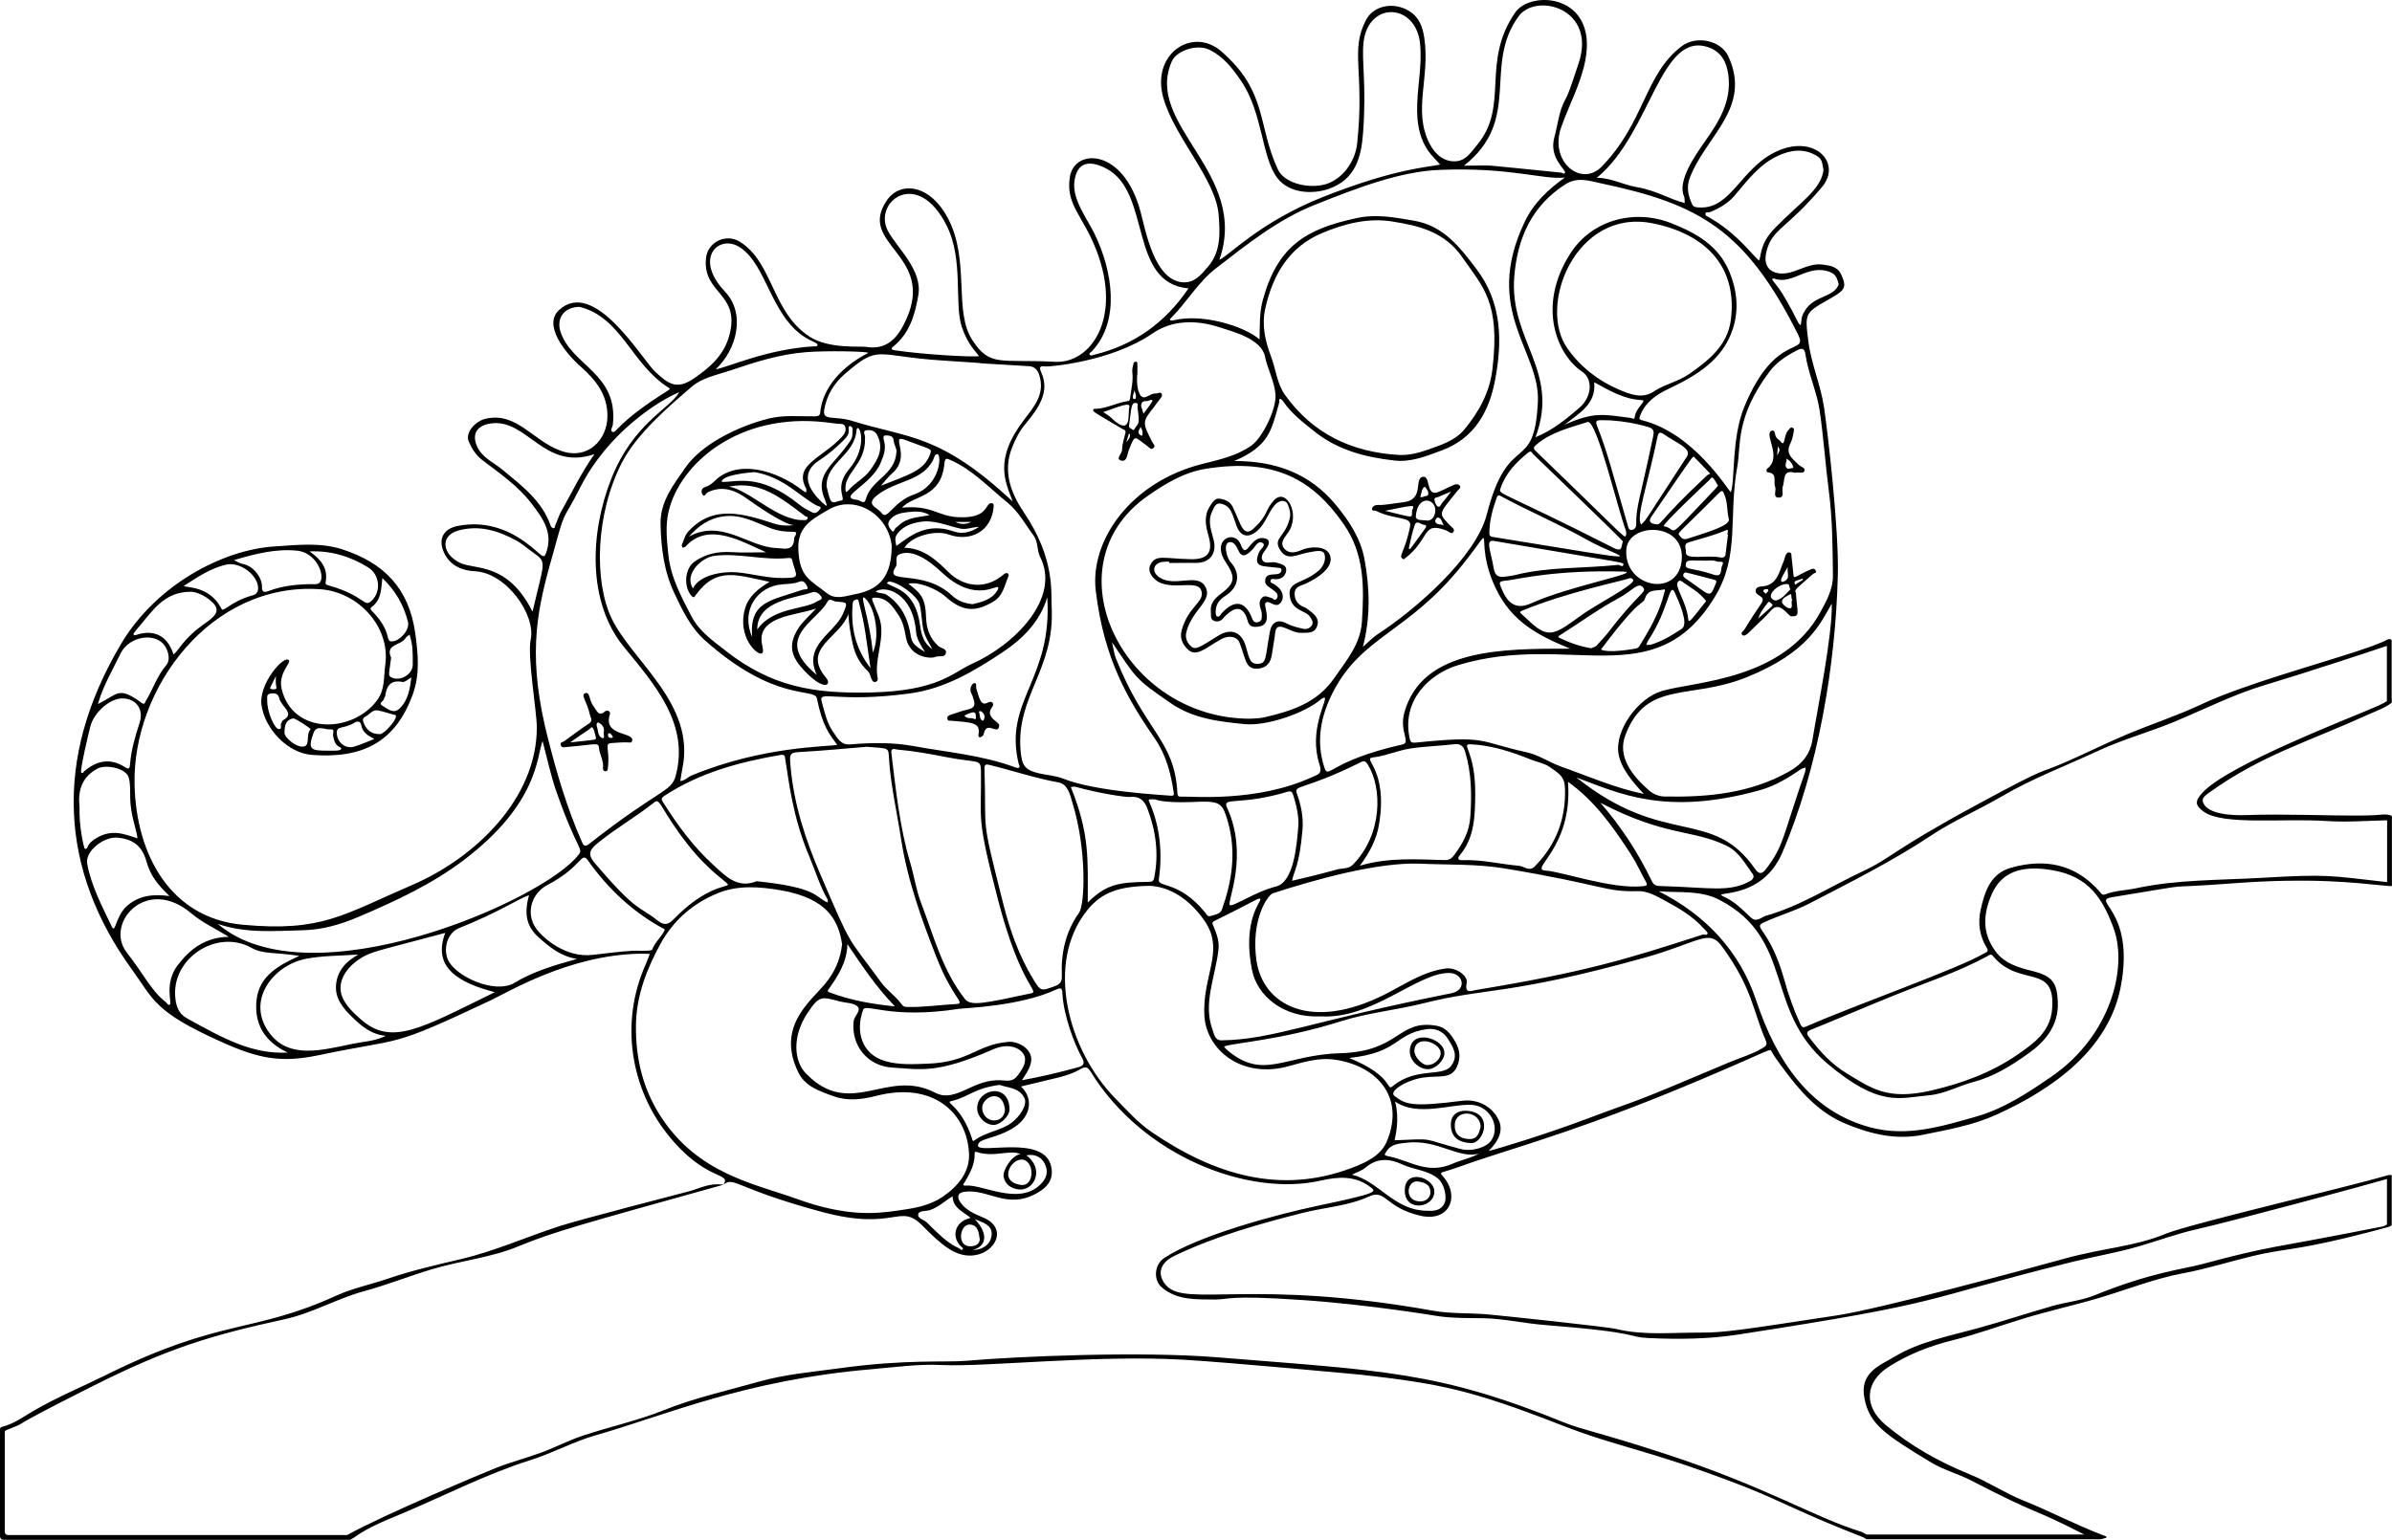 <?xml version="1.0" encoding="utf-8"?>
<svg version="1.1" id="Layer_1" xmlns="http://www.w3.org/2000/svg" xmlns:xlink="http://www.w3.org/1999/xlink" x="0px" y="0px"
	 viewBox="0 0 5000 3219.559" enable-background="new 0 0 5000 3219.559" xml:space="preserve">
<g>
	<path d="M2345.111,896.294c3.625,2.159,9.107,2.307,7.287,9.385c-2.927,11.382-6.73,22.978-6.81,34.506
		c-0.057,8.312-13.816,18.897-3.025,22.504c13.399,4.478,13.364-12.326,16.819-20.988c14.114-35.388,10.576-29.275,39.018-8.969
		c4.206,3.003,7.264,8.503,12.366,4.307c5.744-4.724-0.403-9.086-2.535-13.302c-20.795-41.134-20.666-41.529,4.443-73.323
		c3.742-4.738,6.862-9.989,10.794-14.549c3.271-3.794,7.077-8.424,4.707-12.549c-2.766-4.812-8.513-0.11-12.654-0.516
		c-11.37-1.114-23.303,15.549-31.649,3.699c-10.102-14.344-6.653-45.367-6.388-45.367c0-23.884,0.916-25.003-3.424-24.833
		c-1.485,0.058-4.017,0.982-4.214,1.907c-1.368,6.434-3.803,13.173-2.993,19.439c2.429,18.785-2.357,36.716-4.625,54.962
		c-0.345,2.773-0.993,5.498-3.995,5.887c-22.565,2.924-42.893,14.842-65.809,16.278c-2.818,0.177-6.857-1.369-7.349,2.808
		C2284.637,861.303,2290.871,863.983,2345.111,896.294z M2354.19,924.679l5.573-17.784c0.751,0.289,2.079,0.46,2.166,0.885
		C2363.318,914.571,2358.411,919.264,2354.19,924.679z M2403.729,836.703c1.413-1.212,6.755-0.726,4.691,2.738
		c-5.342,8.967-12.057,17.115-18.224,25.591l-4.923-16.208C2385.776,833.593,2398.303,841.357,2403.729,836.703z M2384.185,893.208
		c4.404,5.848,4.776,11.707,3.482,17.849c-1.451-0.428-3.19-0.483-4.307-1.345C2376.735,904.595,2380.725,899.457,2384.185,893.208z
		 M2371.19,815.47c1.313,6.025,5.026,11.669,2.513,17.921c-0.33,0.821-4.364,1.277-4.575,0.854
		C2365.832,827.619,2371.255,821.914,2371.19,815.47z M2374.723,842.581c5.854,0.874,2.495,6.211,2.961,9.471
		c5.386,37.673,2.214,31.029-6.714,45.67c-1.666,2.732-3.223,1.187-4.934-0.367c-2.346-2.13-6.713-2.325-6.012-7.168
		C2365.105,855.032,2363.741,840.941,2374.723,842.581z M2360.288,852.648c-1.884,15.054,0.619,31.773-7.927,36.444
		c-6.967,3.807-20.527-6.492-29.002-14.999c-4.924-4.943-11.384-8.356-17.154-12.457
		C2337.715,850.692,2365.563,838.412,2360.288,852.648z"/>
	<path d="M3748.63,1199.653c-0.966-12.014-2.675-23.967-3.834-35.968c-0.332-3.435,0.468-7.509-3.827-8.549
		c-8.939-2.164-10.576,13.913-12.018,17.139c-10.258,22.956-13.265,52.451-47.72,53.99c-5.214,0.233-9.941,2.054-11.182,7.071
		c-3.497,14.131,23.686,10.615,11.345,28.805c-11.975,17.652-23.813,35.43-34.741,53.733c-2.065,3.459-10.483,8.015-3.944,12.401
		c3.548,2.38,9.852-2.496,14.088-6.821c15.06-15.377,31.543-29.447,45.74-45.552c17.972-20.388,34.996,12.109,41.649,12.81
		c19.664,0.655,12.398-7.333,9.957-47.331c-0.579-9.476-11.446-0.263,35.618-41.337c2.54-2.217,8.677-1.461,5.416-7.538
		c-2.496-4.652-6.939-3.438-10.296-1.962C3750.827,1205.517,3749.698,1212.948,3748.63,1199.653z M3728.958,1199.414
		c1.914-3.093,3.574-6.343,7.781-13.865c-1.311,13.081,5.321,22.813-5.453,29.005
		C3721.235,1220.331,3720.023,1213.853,3728.958,1199.414z M3692.455,1231.778c1.933-0.17,4.342-0.471,3.793,4.119l-5.107,5.543
		c-1.767-1.726-4.826-3.312-5.031-5.207C3685.68,1232.272,3689.495,1232.037,3692.455,1231.778z M3675.445,1292.972
		c4.642-14.641,13.024-23.522,19.943-33.073c2.985-4.12,5.887,1.345,8.096,2.818
		C3707.66,1265.503,3706.274,1265.606,3675.445,1292.972z M3713.536,1255.331c-4.176,1.279-11.835-3.049-11.985-8.672
		c-0.302-11.326,19.458-25.503,32.999-25.613c8.151-0.067,3.96,7.21,8.023,10.974
		C3733.813,1241.301,3725.898,1251.543,3713.536,1255.331z M3741.803,1271.87c-5.138,0.845-16.519-8.059-16.942-13.268
		c-0.66-8.118,10.697-12.354,17.329-16.034c4.091-2.27,0.504,7.595,4.183,11.524
		C3742.235,1259.626,3749.318,1270.635,3741.803,1271.87z M3756.982,1213.416c12.853-3.308,9.477-5.307,12.113-1.548l-16.508,10.564
		C3749.292,1217.101,3751.771,1214.756,3756.982,1213.416z"/>
	<path d="M3695.795,987.649c20.742,2.535,10.344,19.697,14.703,29.826c3.298,7.662-5.556,22.234,6.6,22.923
		c14.981,0.85,6.365-14.958,9.404-22.926c5.151-13.506-1.418-36.772,25.775-28.863c7.22-2.228,17.086,2.714,19.593-4.111
		c2.394-6.516-7.966-8.477-12.275-12.88c-12.082-12.346-28.696-22.043-17.05-44.746c3.156-6.152,5.38-14.885,6.515-22.771
		c0.456-3.166,2.326-7.319-1.506-9.496c-4.895-2.78-6.617,2.325-9.223,4.757c-9.883,9.223-6.798,35.376-15.06,25.058
		c-4.124-5.149-11.239-7.943-12.562-15.538c-0.69-3.961-1.861-10.102-7.081-8.391c-18.284,5.992,22.553,54.456-8.921,78.857
		C3691.5,981.836,3691.887,987.172,3695.795,987.649z M3734.604,958.812c8.142,5.392,12.632,11.402,14.079,19.515
		c-4.538,0.416-10.881,2.914-13.267,0.846C3728.872,973.502,3735.22,966.386,3734.604,958.812z M3716.388,933.262
		c4.644,7.589,4.644,7.589-1.671,19.251L3716.388,933.262z"/>
	<path d="M3039.822,1013.549c-34.026,14.433-44.689,26.702-52.36,5.388c-2.734-7.598-3.016-22.894-12.449-22.038
		c-21.086,1.911,4.47,48.763-42.728,53.402c-17.816,1.751-35.329,6.17-53.438,5.606c-4.972-0.155-10.153,3.156-10.904,7.699
		c-0.921,5.569,5.396,3.135,8.376,4.606c41.154,20.309,75.695,10.227,71.158,32.742c-11.597,57.556-27.064,62.199-13.182,68.618
		c56.879-42.353,36.257-80.837,89.459-60.169c4.608,1.79,10.487,9.212,14.597,2.443c3.509-5.778-4.438-9.874-8.118-13.827
		c-24.333-26.14-23.676-21.801,17.01-72.642c2.273-2.841,7.159-5.297,4.44-9.442
		C3049.146,1012.066,3043.927,1011.807,3039.822,1013.549z M2969.479,1036.062c2.542-6.306,2.104-14.367,8.268-18.165
		c1.06-0.653,7.645,7.489,7.908,13.268c0.395,8.652-8.464,4.73-11.808,8.401C2972.007,1038.406,2967.229,1041.645,2969.479,1036.062
		z M2895.306,1068.067c21.233-4.095,37.723-8.422,54.474-10.039c8.82-0.852,1.808,7.232,1.756,10.282
		C2951.256,1084.541,2957.009,1082.915,2895.306,1068.067z M2978.02,1106.358c-35.156,48.263-29.775,42.534-33.322,40.523
		c4.063-16.503,6.831-33.479,12.632-49.347c4.021-11.001,12.762-0.677,19.166-0.232
		C2984.144,1097.833,2980.594,1102.824,2978.02,1106.358z M2981.01,1088.157c-7.587-1.342-20.179,1.364-21.604-7.923
		c3.349-47.631,42.467-38.042,40.822-11.591C2999.697,1077.205,2994.362,1090.518,2981.01,1088.157z M3018.232,1098.564
		c-6.369-3.25-15.523-0.16-18.239-8.34c-0.692-2.084,3.495-8.333,5.006-8.187
		C3014.152,1082.924,3013.639,1093.052,3018.232,1098.564z M3015.09,1050.641c-2.998,3.232-4.719,11.082-9.536,8.546
		c-3.927-2.067-6.361-9.11-7.193-14.308c-0.816-5.092,5.638-4.463,8.834-6.058c7.109-3.547,14.653-6.225,26.168-10.965
		C3025.309,1038.026,3020.599,1044.704,3015.09,1050.641z"/>
	<path d="M2721.056,1149.864c-11.828,5.25-25.983,9.018-36.062-2.231c-10.357-11.559-0.987-22.574,6.083-31.938
		c29.362-38.891-2.593-98.199-28.424-69.268c-19.979,22.377-10.587,28.825-41.758,58.241c-23.111,21.81-27.39-11.529-44.515-45.524
		c-5.532-10.981-17.095-15.333-27.75-16.541c-9.514-1.078-14.837,8.567-19.827,16.411c-12.67,19.916-8.747,40.505-2.76,61.008
		c10.137,34.719-0.994,49.992-37.166,49.196c-57.459-1.265-73.198-10.638-84.299,12.053c-4.673,9.552-0.92,18.282,5.794,26.149
		c28.125,32.949,90.336,2.248,100.081,25.869c10.257,24.861-25.896,32.572-40.324,84.021c-4.782,17.052,1.809,30.08,12.977,40.704
		c17.437,16.588,36.217-2.788,68.847-21.228c16.384-9.259,33.592-6.255,38.878,6.698c13.491,33.061,11.571,57.099,39.174,54.516
		c18.254-1.709,26.09-12.81,28.607-29.484c2.305-15.275,5.211-30.477,6.938-45.815c3.219-28.583,31.256,1.431,53.929,0.48
		c12.983-0.545,27.831,2.404,33.673-13.984c5.418-15.198-4.918-24.062-15.315-32.244c-3.701-2.912-7.587-6.016-11.912-7.63
		c-14.501-5.411-20.868-16.768-19.626-30.792c1.048-11.83,13.283-13.848,22.471-17.984c25.792-11.611,61.799-35.323,50.71-60.92
		C2770.707,1139.376,2735.936,1143.26,2721.056,1149.864z M2757.534,1192.013c-30.543,28.117-64.683,22.5-61.82,51.639
		c3.463,35.248,33.776,31.246,43.135,46.762c3.164,5.245,7.687,10.991,2.779,17.753c-4.646,6.401-11.525,7.943-18.475,6.388
		c-12.094-2.706-24.022-5.846-35.29-11.692c-16.668-8.648-29.734-1.717-33.216,16.985c-10.365,55.675-6.36,66.656-24.21,68.052
		c-17.558,1.373-19.075-10.765-26.009-35.439c-8.853-31.507-31.168-40.13-58.798-22.783c-37.536,23.567-46.514,30.16-55.873,21.811
		c-8.628-7.698-13.175-18.08-9.593-31.21c12.887-47.241,56.708-65.089,38.73-94.669c-16.927-27.851-63.205,2.594-94.818-18.038
		c-19.389-12.655-13.011-32.47,10.772-33.107c10.692-0.287,9.084-0.589,9.11,2.538c18.968,0,37.936,0.105,56.903-0.025
		c27.641-0.189,42.377-19.19,36.466-46.093c-4.435-20.186-14.114-40.055-3.575-61.359c3.875-7.832,6.98-18.203,16.759-16.638
		c23.538,3.768,25.538,23.702,34.418,47.132c8.534,22.518,25.376,25.732,43.729,9.34c16.428-14.672,21.845-36.387,35.426-52.79
		c9.194-11.105,22.927-12.843,27.682-1.925c3.854,8.848,6.714,18.936,4.085,29.627c-9.932,40.396-36.628,40.542-19.174,66.919
		c15.03,22.713,34.654,7.574,61.667,3.224c10.423-1.679,26.372-5.858,29.953,3.59
		C2771.989,1167.745,2768.19,1182.204,2757.534,1192.013z"/>
	<path d="M1183.026,1562.035c62.1-5.162,68.068-10.629,68.977,1.366c1.073,14.16,10.177,26.623,8.452,41.362
		c-0.42,3.592,0.509,7.648,4.74,7.852c5.408,0.26,5.171-4.509,5.617-8.375c4.198-36.396-8.071-49.621,6.724-50.499
		c11.51-0.683,23.055-1.93,34.528-1.486c4.209,0.163,8.026,1.621,9.346-3.139c5.368-19.351-61.622-8.732-46.611-55.29
		c2.537-7.869-6.717-9.341-9.703-6.687c-14.079,12.516-17.759-1.738-23.205-8.702c-12.155-15.542-7.72-31.965-18.262-29.066
		c-10.833,2.979,3.148,16.596,9.607,45.719c1.159,5.224,7.042,11.922-2.265,17.898c-17.702,11.368-34.27,24.495-51.457,36.682
		c-3.221,2.284-9.155,1.989-7.366,8.328C1173.828,1563.952,1179.269,1562.347,1183.026,1562.035z M1270.875,1535.934
		c0.052-1.62-0.091-3.565,5.127-2.342c3.473,4.373,8.984,9.661,0.643,9.314C1272.221,1542.722,1270.747,1539.925,1270.875,1535.934z
		 M1251.604,1511.158c7.807,4.114,12.921,11.195,10.23,20.974c-0.025,4.362,2.988,12.931-2.61,11.097
		c-10.333-3.386-8.489-16.313-11.843-25.16C1246.202,1514.962,1247.646,1509.073,1251.604,1511.158z M1230.893,1525.433
		c4.829-3.135,7.957-14.781,14.731,16.986c1.076,5.045,0.909,3.884-53.964,9.892
		C1207.713,1541.225,1219.134,1533.068,1230.893,1525.433z"/>
	<path d="M1988.727,1506.995c39.728,3.76,61.956,2.657,56.59,28.656c-0.572,2.77,0.781,6.453,3.139,6.018
		c2.877-0.532,7.126-3.371,7.56-5.79c5.361-29.913,27.062-1.028,31.712-14.38c2.288-6.568-0.393-8.629-5.014-12.293
		c-9.914-7.861-19.65-16.62-8.686-30.976c4.894-6.408,0.483-14.328-9.423-9.036c-15.696,8.384-17.891-12.341-23.739-29.209
		c-1.374-3.964,1.931-13.447-5.228-11.408c-4.03,1.148-8.639,10.127-6.631,17.607c0.774,2.883,2.746,5.438,3.574,8.315
		c3.5,12.156,11.458,24.613-10.689,29.285c-11.342,2.393-22.759,7.163-34.224,10.642c-4.012,1.217-8.448,2.952-7.288,8.829
		C1981.395,1508.399,1985.585,1506.698,1988.727,1506.995z M2058.154,1498.866c-0.469,3.635-2.119,9.055-4.685,7.794
		c-6.1-2.998-4.66-10.712-6.579-16.386C2044.375,1482.835,2057.543,1488.119,2058.154,1498.866z M2033.595,1489.462
		c6.922-0.84,5.886,5.884,6.272,10.341c0.488,5.635-2.881,3.665-5.676,2.575c-6.19-1.771-13.964,1.003-18.26-6.292
		C2021.806,1493.768,2027.529,1490.198,2033.595,1489.462z"/>
	<path d="M3074.162,2390.135c27.89,1.856,49.817-65.865-10-67.624c-18.774-0.552-30.913,9.708-31.391,26.531
		C3032.031,2375.073,3045.265,2388.212,3074.162,2390.135z M3040.988,2350.426c2.8-33.067,54.233-27.313,53.938,6.095
		c-3.16,11.822-5.879,25.55-23.912,25.157C3050.72,2381.237,3039.342,2369.87,3040.988,2350.426z"/>
	<path d="M2984.9,2235.566c15.487,0.051,34.015-17.895,34.383-33.304c0.756-31.647-72.364-53.431-72.357-3.54
		C2946.929,2217.477,2965.508,2235.502,2984.9,2235.566z M2956.493,2196.409c2.469-34.579,55.604-16.515,54.988,6.113
		c-0.347,12.736-14.833,25.111-28.585,24.417C2971.699,2226.376,2955.609,2208.787,2956.493,2196.409z"/>
	<path d="M2936.485,2491.575c1.934,43.488,62.484,33.829,61.715-0.667C2997.533,2460.983,2934.268,2441.715,2936.485,2491.575z
		 M2969.495,2512.07c-33.419,0.359-29.771-39.105-9.673-42.016c16.73,1.222,29.463,5.947,30.138,21.589
		C2990.463,2503.312,2981.552,2511.94,2969.495,2512.07z"/>
	<path d="M2042.606,2318.091c0.411,17.404,16.905,33.836,34.169,34.041c14.121,0.168,33.446-18.492,33.417-32.268
		C2110.072,2262.288,2041.614,2276.125,2042.606,2318.091z M2053.084,2317.773c-1.689-23.242,41.655-44.841,47.666,1.954
		C2099.124,2351.855,2055.396,2349.592,2053.084,2317.773z"/>
	<path d="M2667.709,1176.239c-9.965-3.053-24.257,5.125-29.234-5.969c-4.621-10.301,7.421-19.161,11.842-28.771
		c4.887-10.624,0.619-15.378-9.98-16.414c-28.311-2.767-34.4,46.761-46.718,13.893c-12.348-32.949-63.211-11.1-31.465,36.545
		c21.425,32.155,19.483,43.977-11.435,67.061c-12.399,9.258-20.818,20.158-19.757,33.765c0.79,10.125-1.77,18.878,7.258,22.036
		c8.144,2.849,15.11-0.515,20.331-7.602c2.019-2.74,4.943-4.823,7.498-7.158c18.871-17.242,33.855-12.853,41.084,11.779
		c2.301,7.84,4.576,15.129,15.852,15.334c42.857,0.78,16.717-44.359,22.192-50.018c7.554-7.809,19.998,11.99,30.809,0.573
		c9.01-9.515,8.329-27.624-14.105-40.696c-2.621-1.527-7.464-1.949-5.988-6.908c1.43-4.804,5.873-3.038,8.803-2.75
		c13.851,1.361,22.816-7.223,23.893-18.186C2689.709,1181.378,2677.63,1179.278,2667.709,1176.239z M2678.551,1192.929
		c-2.709,15.155-30.46,0.336-33.625,18.489c-2.419,13.874,8.343,14.6,21.683,26.664c4.238,3.832,5.37,9.121,1.97,13.801
		c-3.896,5.362-7.253-0.702-10.837-1.6c-6.489-1.627-13.674-6.374-19.366-0.902c-11.536,11.088-1.071,25.377-1.007,32.546
		c0.066,7.439,2.144,16.827-8.367,19.096c-9.254,1.998-10.825-6.357-13.533-12.5c-14.156-32.118-35.594-34.494-61.24-6.835
		c-3.031,3.269-5.236,9.793-10.703,6.886c-2.431-1.292-2.209-7.574-2.46-8.602c-0.146-19.082,10.542-27.837,22.11-35.401
		c26.153-17.101,30.386-45.586,9.551-68.701c-9.553-10.599-16.51-42.052-1.646-42.364c22.014-0.461,13.475,50.206,46.972,15.494
		c5.997-6.215,11.764-20.193,21.617-13.423c7.018,4.822-5.474,12.84-8.264,19.862c-12.663,31.871,7.139,27.588,37.92,31.547
		C2673.41,1187.51,2679.61,1187,2678.551,1192.929z"/>
	<path d="M4994.815,1852.641c2.974,0.211,4.981,0.292,4.981,0.124c0-9.868,0-19.736,0-29.604c0-20.222,0-40.444,0-60.666
		c0-16.571,0-33.142,0-49.712c0-1.678,0.627-4.763-0.319-6.276c-1.082-1.731-4.645-2.3-6.467-2.707
		c-8.854-1.981-18.565,0.124-27.509,0.538c-10.014,0.464-20.035,0.79-30.06,0.847c-19.88,0.113-39.761-0.069-59.639-0.36
		c-39.76-0.582-79.516-1.604-119.283-1.592c-20.683,0.006-41.368,0.292-62.037,1.064c-28.024,1.046-82.318-1.198-89.947-28.09
		c-2.435-8.585,8.271-15.354,15.248-20.33c25.282-18.028,51.62-34.542,78.851-49.462c25.526-13.986,51.793-26.562,78.394-38.36
		c27.354-12.132,55.041-23.499,82.669-34.986c30.858-12.83,61.642-25.839,92.085-39.631c15.792-7.154,33.703-13.337,47.447-23.946
		c0.834-0.66,0.065-8.75,0.065-10.212c0-3.743,0-7.486,0-11.229c0-9.926,0-19.851,0-29.776c0-20.552,0-41.105,0-61.657
		c0-4.161,0-8.322,0-12.482c0-1.558,0.483-4.291-0.274-5.548c-3.508-5.818-12.353,0.899-16.457,2.608
		c-9.051,3.769-18.084,7.539-27.322,10.835c-10.261,3.661-20.592,7.125-30.947,10.511c-25.069,8.198-50.285,15.946-75.488,23.719
		c-28.367,8.748-56.74,17.481-85.016,26.522c-28.219,9.023-56.356,18.327-84.229,28.376c-24.694,8.904-49.254,18.331-73.124,29.28
		c-1.586,0.728-3.169,1.463-4.749,2.206c-50.792,23.901-104.608,41.291-156.44,63.094c-40.874,17.194-80.611,37.071-121.191,54.992
		c-72.86,32.176-32.387,5.533-189.38,90.522c-187.103,101.289-177.323,110.836-243.739,141.93
		c-66.294,31.036-128.243,71.549-199.534,91.536c-9.992,2.801-19.42,15.115-31.669,3.608c-17.201-16.16-33.695-33.329-55.822-43.225
		c-32.731-14.639,76.675,12.184,121.469-91.984c75.292-175.089,111.725-392.177,116.249-581.998
		c2.283-95.806-20.943-296.061-28.713-348.642c-7.027-47.556-27.16-91.892-33.117-140.11c-7.118-57.62-7.28-57.818,42.615-86.223
		c32.826-18.688,39.243-23.731,26.485-51.62c-7.843-17.145-23.283-19.304-39.173-21.361c-25.829-3.343-47.009,11.888-70.63,17.152
		c-27.703,6.174-56.873-5.069-46.597-44.833c12.455-48.198,40.69-45.055,115.887-134.294
		c43.849-52.037-18.299-114.286-100.561-71.778c-69.564,35.947-90.272,116.368-153.469,114.421
		c-6.382-0.197-13.999,0.385-17.152-6.389c-8.146-17.5-12.562-35.575-5.315-54.83c33.234-88.312,130.388-146.287,81.042-254.451
		c-15.627-34.254-67.668-44.573-97.757-21.518c-78.414,60.084-75.946,157.212-166.806,251.389
		c-42.808,44.371-110.396-9.67-85.146-81.655c16.551-47.185,41.396-91.269,50.732-141.203
		c25.694-137.429-113.711-146.971-146.914-98.806c-72.055,104.526-11.452,194.668-79.218,276.327
		c-11.801,14.22-22.583,31.7-41.957,34.189c-25.294,3.25-45.477-12.709-57.839-36.925c-35.171-68.895,1.674-137.533-10.873-220.761
		c-3.323-22.042-9.857-42.703-31.653-56.146c-32.421-19.996-74.185-11.616-90.039,18.533
		c-34.162,64.961-2.631,106.047-18.571,258.223c-4.094,39.09-32.873,78.815-71.907,86.843c-37.147,7.64-81.521-6.15-93.617-31.923
		c-43.627-92.955-20.761-162.58-118.61-247.47c-60.235-52.257-147.082,5.478-121.131,97.137
		c23.709,83.741,110.051,170.631,115.735,244.92c2.893,37.802,4.992,76.552-22.215,108.233
		c-14.315,16.669-28.707,35.29-54.52,32.552c-57.667-6.118-75.535-105.844-86.453-147.022
		c-35.547-134.078-137.755-133.606-147.7-73.812c-9.826,59.077,27.374,80.417,56.009,155.787
		c53.561,140.975-12.863,235.284-86.918,231.425c-115.615-6.026-135.641,11.316-172.72-44.809
		c-40.661-61.548-4.033-167.85-52.261-256.915c-38.247-70.632-99.136-75.765-126.492-36.235
		c-63.995,92.474,101.235,113.055,40.486,248.714c-14.273,31.872-36.041,66.077-83.706,58.05
		c-11.705-1.971-77.265,4.741-117.47-20.694c-80.213-50.746-76.604-155.006-146.702-199.022
		c-29.15-18.304-67.484,0.446-70.945,34.059c-7.776,75.508,72.744,72.499,48.765,161.62c-11.057,41.096-39.684,66.37-73.62,89.7
		c-36.3,24.955-53.826,11.82-81.022-13.339c-27.787-25.706-127.487-197.647-201.44-129.282
		c-33.464,30.936,11.71,88.302,45.579,118.401c30.906,27.466,55.663,57.77,55.704,102.796c0.046,50.172-41.274,93.79-98.382,72.704
		c-58.661-21.66-91.267-81.06-155.654-66.851c-22.498,4.965-43.722,29.569-35.944,47.527c6.379,14.728,14.682,28.542,28.33,38.968
		c36.463,27.855,74.737,53.851,103.008,90.988c23.05,30.28,45.65,60.319,30.602,102.674c-5.8,16.326-8.124,3.95-43.699-21.896
		c-41.87-30.42-88.323-43.719-139.796-34.252c-32.19,5.92-43.514,28.588-29.255,57.831c12.775,26.199,38.276,36.026,63.922,37.258
		c65.492,3.147,127.678,91.12,116.42,143.06c-7.303,33.692,12.746,150.363,12.843,182.794
		c0.449,150.406-130.552,274.052-259.231,329.477c-146.37,63.045-189.843,99.191-356.2,83.66
		c-149.218-13.931-222.012-144.671-225.43-292.957c-4.648-201.658,159.657-423.954,387.585-408.51
		c80.307,5.442,147.584,78.588,136.493,158.173c-3.447,24.732-0.382,50.847-16.451,73.13
		c-50.762,70.393-177.301,73.798-200.15-22.822c-7.843-33.164,20.313-53.719,15.002-60.117
		c-9.814-11.823-63.022,49.18-57.208,93.059c6.662,50.28,54.542,101.188,105.513,105.018
		c105.004,7.891,174.308-25.749,210.86-126.733c15.117-41.764,11.123-84.625,5.12-127.623
		c-13.19-94.472-65.922-147.11-151.642-175.207c-46.651-15.292-94.578-9.365-142.592-6.338
		c-108.054,6.812-246.992,80.025-320.394,203.243c-144.432,242.454-126.628,475.337,22.137,681.05
		c46.339,64.077,46.534,88.418,186.837,151.505c78.501,35.298,124.622,44.623,204.997,27.74
		c180.424-37.9,141.139-12.055,356.88-113.781c38.991-18.385,164.722-94.796,311.295-98.17c7.569-0.174,15.151,0.216,22.727,0.344
		c-2.769,7.109-5.239,14.352-8.354,21.306c-56.233,125.534-29.045,261.433,44.276,354.503
		c80.053,101.616,135.678,79.993,118.06,106.521c23.189-17.402,23.356,7.752,203.862,56.686
		c156.569,42.444,163.524-19.972,212,29.152c39.747,40.279,69.712,66.874,107.79,62.142c45.481-5.653,71.323-57.158,19.282-79.059
		c-18.515-7.792-37.501-15.567-48.877-33.629c-6.833-10.848-2.9-18.432,9.508-20.135c50.176-6.886,88.373,37.52,150.422,3.495
		c26.281-14.411,36.603-31.913,30.927-56.997c-15.179-67.081-152.922-24.02-152.929-43.317
		c-0.005-15.807,38.994-13.291,77.227-38.953c33.465-22.462,39.275-59.681,12.619-84.389c73.78-18.46,96.746-20.301,125.52-36.933
		c9.663-5.586,14.674-3.018,19.645,5.098c109.976,179.569,332.113,262.303,480.443,228.755
		c36.503-8.256,72.13-11.422,104.442,13.025c13.432,10.162,18.732,12.405-108.891,39.24
		c-85.269,17.929-249.329,61.697-321.741,109.399c-20.439,13.464-23.565,45.774-4.665,61.733
		c31.663,26.736,71.109,24.687,109.228,25.048c32.663,0.31,24.209-9.76,183.327,1.013c140.253,9.495,284.202,33.7,284.588,33.757
		c31.14,4.589,62.58,3.844,93.929,4.346c43.178,0.69,85.301,10.72,128.199,14.086c208.565,16.364,170.193,25.206,218.692,27.402
		c62.052,2.809,124.381,2.261,185.958-7.25c449.111-69.372,367.943-69.684,696.854-151.503
		c47.063-11.707,95.159-19.631,141.638-33.201c39.868-11.64,79.115-26.153,119.56-35.33
		c78.053-17.709,354.346-92.275,398.631-105.32v95.059c-3.017,1.848-6.051,3.607-9.306,4.253
		c-254.322,50.467-222.865,37.502-377.662,78.789c-39.643,10.573-106.491,17.25-223.58,64.819
		c-28.083,11.409-59.521,14.27-88.97,22.673c-52.79,15.063-104.918,32.485-157.855,46.977
		c-58.395,15.985-118.641,27.308-171.26,58.545c-32.656,19.386-74.599,34.114-63.446,88.408
		c10.917,53.145,41.12,73.914,139.675,133.418c25.54,15.42,55.548,23.231,82.236,37.003
		c153.753,79.341,119.277,52.909,237.33,113.358c-0.133,0-0.266,0-0.399,0c-0.393,0-0.785,0-1.178,0c-0.643,0-1.286,0-1.929,0
		c-0.884,0-1.768,0-2.652,0c-1.116,0-2.231,0-3.347,0c-1.338,0-2.677,0-4.015,0c-1.551,0-3.103,0-4.655,0c-1.756,0-3.512,0-5.268,0
		c-1.95,0-3.901,0-5.852,0c-2.136,0-4.272,0-6.409,0c-2.313,0-4.625,0-6.938,0c-2.479,0-4.959,0-7.439,0c-2.638,0-5.275,0-7.913,0
		c-2.787,0-5.573,0-8.359,0c-2.926,0-5.852,0-8.778,0c-3.056,0-6.112,0-9.168,0c-3.177,0-6.354,0-9.531,0c-3.289,0-6.578,0-9.867,0
		c-3.391,0-6.783,0-10.174,0c-3.484,0-6.969,0-10.454,0c-3.569,0-7.137,0-10.706,0c-3.644,0-7.287,0-10.93,0
		c-3.709,0-7.418,0-11.127,0c-3.765,0-7.53,0-11.296,0c-3.812,0-7.625,0-11.437,0c-3.85,0-7.7,0-11.55,0c-3.879,0-7.758,0-11.637,0
		c-3.898,0-7.796,0-11.694,0c-3.909,0-7.817,0-11.725,0c-3.909,0-7.818,0-11.728,0c-3.901,0-7.802,0-11.703,0
		c-3.883,0-7.767,0-11.65,0c-3.856,0-7.713,0-11.57,0c-3.82,0-7.641,0-11.461,0c-3.775,0-7.55,0-11.325,0c-3.721,0-7.441,0-11.162,0
		c-3.657,0-7.314,0-10.97,0c-3.584,0-7.168,0-10.752,0c-3.501,0-7.003,0-10.505,0c-3.41,0-6.82,0-10.23,0c-3.309,0-6.619,0-9.928,0
		c-3.199,0-6.399,0-9.598,0c-3.08,0-6.161,0-9.241,0c-2.952,0-5.904,0-8.856,0c-2.814,0-5.628,0-8.443,0c-2.667,0-5.335,0-8.002,0
		c-2.511,0-5.022,0-7.534,0c-2.346,0-4.692,0-7.038,0c-2.171,0-4.342,0-6.514,0c-1.987,0-3.975,0-5.962,0c-1.794,0-3.589,0-5.383,0
		c-1.592,0-3.184,0-4.776,0c-1.38,0-2.761,0-4.141,0c-1.16,0-2.319,0-3.479,0c-1.709,0-3.388,0.002-5.097,0.065
		c-2.508,0.092-4.584-1.764-6.697-2.918c-2.361-1.289-4.804-2.45-7.379-3.247c-96.993-30.04-198.178-93.938-408.393-162.552
		c-140.421-45.834-172.383-49.773-210.848-65.395c-264.647-107.484-378.384-108.165-724.933-136.381
		c-161.506-13.15-417.717-2.042-525.989,7.31c-42.09,3.635-124.657-3.671-263.805,15.507
		c-56.772,7.825-114.12,12.511-169.412,28.257c-65.917,18.772-132.876,33.295-197.062,59.079
		c-55.052,22.115-113.797,34.876-170.298,53.614c-29.497,9.782-57.345,24.428-86.542,35.249
		c-31.72,11.755-64.725,20.151-96.118,32.654c-16.969,6.758-230.991,95.906-309.874,139.882H16.5c-3.601,0-6.52-2.919-6.52-6.52
		V2994.87c0-1.95,1.185-3.705,2.993-4.435c61.404-24.775-29.259,13.374,180.494-92.056
		c158.374-79.605,248.442-106.625,401.489-139.957c57.343-12.489,108.96-43.091,165.879-58.606
		c48.323-13.172,95.088-31.951,143.132-46.272c59.527-17.744,122.375-23.813,180.087-47.755
		c70.749-29.35,130.833-45.823,428.114-128.631c-27.637-4.361-47.947,6.839-68.79,12.932
		c-1.175,0.344-232.337,60.181-272.448,73.169c-69.509,22.508-136.334,52.749-207.951,69.543
		c-51.522,12.082-103.217,23.989-153.47,41.177c-35.29,12.071-72.527,19.561-106.229,34.938
		c-175.413,80.032-240.145,46.215-481.003,165.686c-50.714,25.155-103.192,46.688-152.204,75.384
		c-20.99,12.289-40.938,27.009-65.082,33.283h0c-2.757,0-4.991,2.235-4.991,4.991v224.26c0,3.887,3.151,7.039,7.038,7.039h725.372
		l8.058-4.991c32.015-23.117,69.04-36.697,104.761-51.909c87.763-37.376,172.968-81.089,264.232-109.947
		c46.453-14.688,89.553-38.591,136.144-51.858c146.968-41.851,310.625-115.273,576.315-137.971
		c48.812-4.17,97.688-11.226,146.523-8.76c90.573,4.573,323.922-21.773,506.467-11.034c98.84,5.814,370.041,31.317,370.304,31.347
		c163.075,18.676,226.602,30.528,417.257,104.861c124.604,48.582,174.66,49.215,365.293,121.925
		c6.024,2.298,12.035,4.63,18.031,7.001c5.564,2.2,11.116,4.434,16.652,6.703c5.177,2.122,10.342,4.274,15.494,6.457
		c4.895,2.074,9.779,4.175,14.653,6.3c4.718,2.057,9.426,4.136,14.127,6.231c4.645,2.07,9.283,4.156,13.917,6.25
		c4.677,2.114,9.35,4.236,14.023,6.358c4.814,2.187,9.628,4.374,14.445,6.554c5.057,2.289,10.117,4.571,15.183,6.839
		c5.406,2.42,10.818,4.825,16.238,7.212c5.86,2.58,11.729,5.138,17.608,7.673c6.42,2.768,12.852,5.509,19.294,8.223
		c7.086,2.985,14.185,5.938,21.296,8.861c7.858,3.23,15.73,6.425,23.615,9.587c8.735,3.504,17.486,6.969,26.249,10.402
		c3.844,1.505,7.588,2.858,10.953,5.326c0.581,0.426,1.192,0.899,1.887,1.128c0.278,0.092,0.576,0.106,0.868,0.106h9.947
		c4.237,0,8.474,0,12.711,0c5.64,0,11.28,0,16.919,0c6.874,0,13.749,0,20.623,0c7.941,0,15.882,0,23.823,0c8.84,0,17.679,0,26.519,0
		c9.57,0,19.14,0,28.71,0c10.133,0,20.265,0,30.397,0c10.527,0,21.054,0,31.581,0c10.753,0,21.507,0,32.26,0
		c10.812,0,21.623,0,32.435,0c10.702,0,21.403,0,32.105,0c10.424,0,20.848,0,31.271,0c9.978,0,19.956,0,29.934,0
		c9.364,0,18.728,0,28.092,0c8.582,0,17.164,0,25.746,0c7.632,0,15.264,0,22.896,0c6.514,0,13.027,0,19.541,0
		c5.228,0,10.455,0,15.682,0c4.697,0,9.389,0.054,14.071,0.146c5.083,0.099,9.547-1.592,14.314-3.07
		c1.518-0.479,1.693-2.674,0.207-3.244c-0.011-0.004-0.021-0.008-0.032-0.012c-3.157-1.162-6.298-2.358-9.437-3.564v-0.236h-0.624
		c-55.287-21.306-107.809-48.99-162.748-71.076c-38.766-15.584-73.696-39.176-112.22-54.81
		c-63.888-25.927-122.85-59.051-175.875-103.491c-45.741-38.336-43.322-89.326,6.572-121.108
		c41.927-26.707,86.941-43.917,135.143-55.908c49.428-12.296,97.508-29.964,146.3-44.878
		c52.01-15.897,105.254-27.544,157.309-42.934c59.1-17.473,116.563-40.733,177.414-52.068
		c49.484-9.217,97.343-24.623,146.188-36.233c7.134-1.696,14.294-3.28,21.48-4.738c6.444-1.307,12.909-2.511,19.387-3.634
		c6.198-1.074,12.408-2.074,18.622-3.05c6.429-1.01,12.861-1.996,19.289-3.011c7.137-1.127,14.269-2.289,21.39-3.517
		c8.324-1.435,16.632-2.958,24.924-4.568c9.987-1.939,19.951-4.003,29.892-6.165c12.127-2.637,24.223-5.42,36.293-8.307
		c14.744-3.526,29.45-7.207,44.128-10.994c8.493-2.191,16.976-4.418,25.451-6.675c4.552-1.212,9.103-2.433,13.65-3.662
		c4.488-1.212,9.009-2.037,12.995-4.458c1.459-0.887,1.728-0.814,1.841-2.179c0.063-0.766,0-1.565,0-2.333c0-2.671,0-5.342,0-8.012
		c0-8.459,0-16.919,0-25.378c0-10.057,0-20.114,0-30.171c0-8.582,0-17.164,0-25.746c0-2.78,0-5.559,0-8.339
		c0-0.959,0.441-2.299,0.096-3.215c-0.52-1.374-2.361-0.958-3.566-1.012c-0.678-0.031-1.358-0.061-2.036-0.016
		c-2.085,0.137-3.934,1.058-5.934,1.541c-2.219,0.536-4.417,1.144-6.625,1.727c-4.593,1.213-9.161,2.61-13.751,3.87
		c-6.763,1.856-13.54,3.663-20.322,5.449c-8.121,2.139-16.25,4.245-24.382,6.336c-9.255,2.379-18.516,4.737-27.779,7.083
		c-10.167,2.576-20.337,5.137-30.51,7.692c-10.857,2.727-21.717,5.446-32.577,8.161c-11.326,2.832-22.652,5.661-33.978,8.491
		c-11.572,2.892-23.144,5.784-34.715,8.682c-11.597,2.905-23.193,5.814-34.787,8.734c-11.4,2.871-22.799,5.751-34.193,8.646
		c-10.982,2.79-21.962,5.594-32.936,8.419c-10.343,2.663-20.682,5.344-31.013,8.053c-9.482,2.487-18.959,4.998-28.425,7.547
		c-8.401,2.263-16.794,4.556-25.172,6.903c-7.1,1.989-14.189,4.014-21.255,6.119c-5.579,1.662-11.146,3.366-16.673,5.196
		c-3.799,1.258-7.595,2.554-11.296,4.08c-67.476,27.822-127.528,28.834-213.077,52.475
		c-88.514,24.46-384.094,104.621-474.625,118.388c-197.792,30.08-235.427,36.328-287.286,36.023
		c-58.118-0.342-116.071,6.287-173.953-7.554c-21.337-5.102-244.38-28.327-266.215-30.344c-38.992-3.602-78.878-1.08-117.175-7.939
		c-375.825-67.306-514.283-7.475-556.713-52.005c-17.537-18.405-20.006-45.433,17.001-63.064
		c85.693-40.826,176.3-66.348,267.855-89.529c46.154-11.686,94.726-14.165,138.527-34.317c34.864-16.04,33.703,23.411,106.62,40.247
		c62.9,14.524,83.647-42.419,47.329-82.611c-4.071-4.505-6.262-6.863,1.899-9.113c22.399-6.173,44.003-14.915,65.979-22.229
		c105.998-35.28,238.374-72.153,468.351-169.246c157.898-66.663,146.685-67.703,151.5-59.285
		c5.961,10.422,13.189,20.158,20.312,29.87c36.285,49.471,75.261,95.987,134.067,120.411
		c51.999,21.597,105.561,34.505,161.891,22.984c52.022-10.64,104.418-19.781,153.555-42.078
		c121.045-54.926,235.213-138.172,259.74-268.202c30.608-162.27-65.457-178.804-17.266-186.593
		c204.652-33.077,70.299-15.186,256.342-29.147c35.732-2.682,71.539-4.459,107.368-5.074c28.4-0.487,56.816-0.238,85.2,0.883
		c21.896,0.865,43.769,2.264,65.602,4.14c13.224,1.136,26.434,2.437,39.638,3.783
		C4971.637,1850.537,4986.766,1852.069,4994.815,1852.641z M3658.427,1842.078c-43.964,24.573-84.204,13.389-185.292,10.644
		c-9.142-0.248-15.335-0.115-20.276-10.347c-28.532-59.085-63.911-113.824-107.61-163.898
		c137.291,71.648,193.549,55.181,264.524,90.291c25.046,12.39,37.938,36.853,53.544,58.311
		C3667.605,1832.976,3664.875,1838.474,3658.427,1842.078z M3022.762,2024.913c-47.182,6.049-85.487,32.653-126.25,53.409
		c-157.21,80.05-257.336,22.385-270.292-70.94c-11.658-83.978,23.312-135.949,34.522-139.601
		c84.88-27.652,219.306-65.799,308.512-61.868c58.479,2.577,117.191,0.272,175.378,9.867
		c207.037,34.141,210.44,49.722,278.308,47.488c18.193-0.599,35.456,8.109,51.042,16.505c31.664,17.057,63.555,34.454,87.849,62.192
		c2.783,3.178,8.065,7.074,7.52,9.649c-1.095,5.176-7.3,1.594-11.155,2.844c-158.367,51.331-245.406,78.113-472.75,115.463
		c-9.986,1.641-24.313,9.064-19.645-14.454C3069.076,2038.971,3041.886,2022.462,3022.762,2024.913z M2536.656,1936.874
		c-1.689-4.007-5.017-7.934,2.071-11.423c94.956-46.74,91.819-49.1,95.598-45.543c3.953,3.72-38.686,42.422-17.15,148.943
		c10.75,53.171,65.595,100.175,143.47,96.288c107.687,6.413,201.919-91.223,268.459-90.748c30.014,0.214,37.963,35.77,4.707,42.379
		c-291.909,58.008-373.314,96.992-480.391,98.477c-14.427,0.2-15.661-13.79-18.495-21.258
		c-20.933-55.162,5.042-109.611,12.036-167.877C2549.076,1968.497,2543.299,1952.635,2536.656,1936.874z M2402.23,1676.544
		c-2.275-5.161-1.657-5.433,11.342-5.25c26.069,9.541,87.521,5.039,96.181,4.921c41.356-0.561,46.526,4.256,57.503,44.148
		c17.047,61.957,8.051,121.964-12.934,181.068c-3.609,10.165-14.409,10.742-23.092,13.695c-7.523,2.558-9.364-3.836-12.773-7.972
		c-54.562-66.197-98.462-50.887-96.133-67.809C2430.037,1783.312,2425.277,1728.822,2402.23,1676.544z M2238.358,1645.705
		c3.313-0.239,6.89-1.417,9.899-0.572c46.514,13.066,104.834,22.236,113.765,21.218c19.887-2.265,30.168,7.491,36.64,24.757
		c17.62,47,24.07,94.902,13.837,144.576c-1.496,7.261-4.489,8.096-11.413,8.169c-64.563,0.681-88.508,5.386-127.358,43.113
		C2273.729,1795.916,2278.148,1744.535,2238.358,1645.705z M2219.57,2039.961c0.524,12.304-3.308,18.018-14.971,22.176
		c-28.933,10.314-29.109,11.195-45.244-15.41c-29.354-48.4-48.169-101.257-61.922-155.76
		c-48.843-193.567-35.11-141.248-39.566-283.63c-0.272-8.679,2.387-9.942,10.528-7.952c47.965,11.727,94.803,27.629,143.61,36.482
		c21.103,3.828,24.762,26.636,29.923,43.421c30.246,98.353,25.681,212.264,13.703,229.058
		C2227.481,1947.814,2217.546,1992.4,2219.57,2039.961z M1841.734,2053.916c-73.166-100.475-58.283-65.976-126.769-225.297
		c-31.066-72.269-55.441-146.471-62.449-225.408c-2.725-30.692-2.385-29.643,30.166-31.51c43.855-2.516,87.604-6.89,129.111-10.28
		c47.791,4.087,45.019,0.582,46.538,25.043c3.491,56.215,16.468,110.863,24.929,166.247
		c13.296,87.029,42.782,168.843,74.728,250.022c33.776,85.828,61.738,95.526,40.823,96.59c-34.51,1.755-68.799,7.065-103.5,6.135
		c-5.849-0.157-8.072-1.91-11.641-6.789C1871.593,2082.157,1853.972,2070.722,1841.734,2053.916z M1870.636,2104.234
		c-48.104-4.776-92.952-12.8-136.137-29.059c-6.549-2.466-4.184-4.153-1.481-8.022c19.294-27.616,37.51-55.766,38.318-93.097
		C1802.262,2019.917,1831.803,2064.156,1870.636,2104.234z M1491.304,1808.712c-42.213-38.238-75.607-84.308-106.051-132.397
		c-4.166-6.581-1.324-9.153,4.319-12.832c73.828-48.132,156.591-70.349,242.185-84.998c10.176-1.742,8.836,4.642,9.631,9.14
		c7.467,42.275,13.745,117.082,51.482,206.282c12.263,28.987,21.195,59.386,37.104,86.853c1.206,2.082,0.206,4.429-0.319,6.193
		c-26.118-11.368-19.7-30.99-146.08-44.22c-0.856-0.09-1.834-0.279-2.58,0.019C1540.8,1858.794,1515.829,1830.927,1491.304,1808.712
		z M1521.55,1849.87c-1.52,5.404-46.314,2.725-114.247,72.984c-11.844,12.25-20.644,11.387-33.096,1.579
		c-39.828-31.373-42.385-15.924-130.896-119.747c-17.865-20.956-8.058-30.251,8.188-43.463
		c37.198-30.25,79.046-53.892,116.392-83.829c12.678-10.162,12.659,15.649,69.943,88.586
		C1483.295,1823.862,1522.709,1845.75,1521.55,1849.87z M1774.009,898.551c-1.812-13.614,9.07-6.038,8.32-0.911
		c-1.09,7.45,1.042,14.501-4.121,22.562c-33.617,52.488-78.384,69.362-53.212,126.357c1.335,3.023,2.153,6.278,3.134,9.449
		c0.072,0.232-0.487,0.659-1.3,1.687c-37.95-31.224-56.005-68.386-14.492-95.152c19.548-12.604,37.214-27.822,53.395-44.475
		C1770.398,913.27,1775.129,906.965,1774.009,898.551z M1808.188,917.22c0,1.589-0.154-0.582,0.031-2.724
		c0.454-5.252-6.219-13.733,2.944-14.902c7.616-0.972,17.043,0.131,22.032,9.417c15.217,28.321,2.08,51.232-13.758,73.536
		c-12.625,17.778-33.29,27.107-46.989,43.853c-0.952,1.164-2.857,1.547-4.319,2.293
		C1759.648,990.811,1809.35,973.909,1808.188,917.22z M1848.059,922.484c-0.984-3.603-3.292-11.904,2.108-11.994
		c6.207-0.103,16.806-0.187,17.586,9.333c0.842,10.279,7.545,19.528,6.107,24.997c-2.966,49.206-52.442,56.99-64.002,98.843
		c-3.485,12.619-11.381,2.287-17.496,1.635c-45.237-4.822,27.784-29.257,48.125-76.799
		C1846.784,953.783,1852.627,939.205,1848.059,922.484z M1892.351,919.954c54.815,21.05,55.989,17.252,52.106,28.874
		c-11.7,35.023-44.597,43.602-103.213,66.831c8.864-9.869,15.36-18.761,23.469-25.796
		C1907.318,952.903,1857.901,906.724,1892.351,919.954z M2007.471,1105.268c12.249,2.617,23.252-2.831,39.147-3.722
		c-19.02,12.677-36.685,15.314-52.83,9.668c-58.097-20.319-92.87,11.001-120.172,30.329c-1.306-8.218-4.572-16.01,1.394-24.426
		c11.939-16.844,29.198-22.667,48.163-25.859C1952.861,1086.26,1979.612,1099.316,2007.471,1105.268z M1996.777,1091.328h34.241
		C2020.814,1095.643,2010.6,1098.01,1996.777,1091.328z M1809,1251.622c21.389,21.065,30.435,80.906,15.336,112.904
		C1817.902,1291.568,1793.589,1236.444,1809,1251.622z M1819.665,1397.106c-32.276-41.901-41.626-86.56-37.245-135.045
		c0.404-4.473,1.369-6.688,5.901-8.233c6.779-2.311,6.392,3.514,7.122,6.203C1808.538,1308.242,1810.346,1335.343,1819.665,1397.106
		z M1786.155,1242.684c-17.868,3.252-39.389,12.394-58.131-2.683c-34.393-27.668-57.141-32.262-59.305-92.555
		c-1.711-47.686,31.181-62.945,63.065-81.775c54.581-32.233,124.724,8.627,132.168,75.347
		C1863.535,1202.379,1841.64,1232.587,1786.155,1242.684z M1707.376,1411.173c-93.773-77.07-0.318-110.646,22.201-153.054
		c4.72-8.888,12.55-0.465,18.629-0.096c24.82,1.506,23.738,1.661,13.899,25.169
		C1745.029,1323.992,1677.699,1348.463,1707.376,1411.173z M1572.209,1331.781c-23.932-53.289,8.372-106.413,64.806-110.181
		c11.582-0.773,22.938-0.85,34.064-5.444c9.92-4.096,14.411,6.363,16.795,11.667c2.61,5.806-6.607,4.01-10.263,5.291
		C1612.195,1256.014,1566.011,1256.501,1572.209,1331.781z M1682.968,1079.061c1.969,1.478,7.145,0.916,4.905,5.686
		c-1.416,3.016-4.221,2.663-7.565,2.765c-54.644,1.679-111.704-61.703-156.426-70.136
		C1588.99,1005.201,1629.851,1039.171,1682.968,1079.061z M1508.323,1007.501c1.88-14.669,54.118-18.981,68.555-20.395
		c61.13,10.347,92.582,49.526,130.224,69.882c2.737,1.48,11.357,1.901,7.363,7.032c-3.226,4.146-8.501,11.619-16.966,7.173
		c-9.04-4.748-18.006-9.113-26.218-15.767C1586.792,986.969,1539.432,1009.185,1508.323,1007.501z M1662.369,1120.241
		c-0.807,1.526-2.262,3.061-2.275,4.602c-0.257,29.715-21.998,21.465-38.201,20.927c-56.893-1.886-112.918-61.594-181.89-23.746
		c20.035-22.242,41.814-38.621,73.619-42.51c36.008-4.403,64.922,12.495,95.642,24.364
		C1649.291,1119.342,1670.972,1103.977,1662.369,1120.241z M1648.099,1166.728c9.146-0.986,7.26,4.798,10.44,14.308
		c9.132,27.317,9.127,26.763-20.717,27.519c-32.935,0.834-64.44-8.827-96.836-11.831c-27.007-2.505-78.74,4.17-92.443,33.784
		c-19.339-29.719,17.699-65.275,45.605-68.491C1545.864,1156.055,1596.611,1172.276,1648.099,1166.728z M1697.639,1238.434
		c8.262-3.064,15.822,3.774,19.186,9.336c3.738,6.182-5.619,7.343-9.639,10.089c-24.203,16.531-91.76,11.644-124.355,58.404
		C1582.494,1254.469,1664.981,1250.546,1697.639,1238.434z M1914.779,1320.69c1.229,14.907,8.687,26.426,18.754,42.544
		c-15.416-9.459-27.089-15.825-29.502-32.182c-5.253-35.606-19.208-66.366-50.602-87.27c-7.266-4.838-16.099-2.053-22.905-7.177
		C1850.724,1223.215,1908.095,1239.587,1914.779,1320.69z M1923.146,1306.684c-10.457-75.191-56.351-76.647-69.555-87.472
		c1.569-1.118,3.141-3.208,4.708-3.205c18.128,0.031,57.835,28.746,63.458,46.193c2.075,6.438,3.027,13.332,3.748,20.097
		c4.331,40.657,4.259,40.665,23.434,75.163C1929.702,1344.288,1925.764,1325.511,1923.146,1306.684z M1872.335,1185.307
		c5.162-7.719-3.875-21.416,8.025-26.393c35.566-14.875,80.926,31.468,93.952,43.006c65.615,58.119,109.809,19.465,112.165,26.317
		c0.647,1.881-0.718,4.914-1.988,6.922c-12.25,19.371-32.677,23.328-51.208,28.117c-17.62-1.57-31.91-7.475-43.454-18.27
		C1928.657,1187.808,1846.13,1224.494,1872.335,1185.307z M1878.297,1098.844c-1.531,1.472-3.032,3.144-4.873,4.088
		c-3.796,1.947-5.024,12.017-8.778,7.378c-4.334-5.356-11.919-13.283-5.147-22.509c8.984-12.238,23.121-15.322,36.359-16.779
		c15.833-1.743,32.632-3.465,47.281,6.24C1920.679,1081.695,1896.52,1081.32,1878.297,1098.844z M1843.042,1072.983
		c-9.153-12.986-36.68-17.309-7.811-38.867c41.017-30.629,91.864-27.358,115.333-72.418c2.466-4.735,2.688-12.41,9.107-12.069
		c8.617,0.458,7.071,64.778-49.714,84.495C1866.897,1049.076,1854.556,1089.318,1843.042,1072.983z M1775.259,980.487
		c-34.686,40.748-2.537,65.904-18.212,66.425c-7.541,0.251-17.422,9.462-22.157-3.674c-3.596-9.976-5.564-20.539-7.078-26.329
		c-1.214-50.576,59.744-64.534,62.754-119.147c0.06-1.097,2.254-3.161,2.628-2.988
		C1802.048,898.863,1807.955,942.077,1775.259,980.487z M1759.24,914.053c-41.966,44.789-100.911,57.65-74.306,107.169
		c1.206,2.246,0.248,5.654,0.295,8.523c-2.25-1.206-4.732-2.114-6.714-3.661c-55.837-43.587-137.438-66.752-184.643-20.469
		c-5.39,5.285-12.144,10.37-19.19,12.49c-10.04,3.02-8.965,11.494-6.465,15.552c4.279,6.945,7.026-2.148,10.498-3.896
		c31.52-15.875,59.306-4.301,84.271,13.936c14.729,10.76,77.29,54.53,97.013,54.313c-14.153,1.608-28.046,1.293-42.058-3.283
		c-65.693-21.456-128.542-39.938-179.968,17.441c-6.48,7.23-8.9,18.168-12.803,27.563c-0.575,1.384,0.957,3.644,1.513,5.498
		c2.23-0.873,5.148-1.123,6.589-2.712c47.938-52.86,117.94-9.514,168.245,12.282c-24.739,0-48.301,1.245-71.674-0.318
		c-28.553-1.909-54.958,3.46-78.107,19.814c-20.822,14.709-23.179,52.597-6.289,71.653c5.396,6.088,7.173,0.575,9.401-2.47
		c43.444-59.387,85.336-40.872,153.636-26.863c-24.071,14.547-43.968,30.184-51.266,56.251
		c-16.64,59.432,26.327,98.648,35.285,93.318c11.644-6.928-25.339-47.866,35.318-72.512c24.332-9.887,50.434-12.036,78.009-21.384
		c-13.272,14.884-26.817,25.806-36.439,40.496c-25.248,38.548-13.018,63.557,12.765,90.474c42.014,43.86,56.69,28.203,44.728,14.093
		c-52.426-61.844,28.591-83.317,46.523-133.361c1.003,21.279,4.44,41.574,8.93,61.989c5.011,22.785,14.804,41.42,31.659,57.251
		c7.24,6.8,6.189,24.137,15.529,22.713c3.903-0.595,5.795-3.932,5.081-7.734c-6.875-36.582,10.608-71.394,7.328-108.051
		c-1.775-19.843-11.688-35.702-17.86-53.34c-2.304-6.586-0.893-7.12,4.755-7.168c26.052-0.219,37.672,19.12,49.766,37.191
		c8.984,13.423,12.151,29.156,14.887,44.921c7.692,44.331,53.399,45.792,61.238,41.938c7.204-3.541,19.024,2,22.066-6.901
		c3.72-10.886-9.714-10.926-15.213-15.82c-18.422-16.393-25.049-36.973-25.879-60.814c-1.26-36.214-8.316-48.707-36.777-69.423
		c17.294-5.428,56.596,8.26,77.951,27.149c34.735,30.724,60.835,32.917,99.702,9.899c20.451-12.111,23.044-33.931,31.351-52.738
		c2.193-4.965-2.947-10.223-10.263-3.84c-35.636,31.096-82.15,28.004-115.917-5.793c-25.304-25.327-52.154-49.293-91.241-50.061
		c15.116-24.711,64.54-37.799,92.691-27.679c44.682,16.064,89.591-6.27,93.816-58.018c0.285-3.488,0.244-6.643-2.926-7.318
		c-16.616-3.542-3.748,32.898-72.138,28.993c-42.885-2.449-54.371-25.719-116.529-19.771c24.172-27.132,81.778-19.1,88.756-92.563
		c1.203-12.669,5.225-10.43,13.031-6.958c46.262,20.577,80.136,57.519,118.502,88.639c23.739,19.256,37.381,45.661,54.963,69.336
		c9.723,13.092,6.346,30.118,13.357,43.908c44.363,87.259-53.892,184.848-142.896,224.426
		c-39.465,17.549-68.769,56.379-211.402,59.569c-119.875,2.681-207.053-12.232-302.485-86.936
		c-26.827-21-55.484-40.71-71.981-72.478c-21.403-41.215-43.451-81.507-48.309-129.532c-3.058-30.233-6.328-60.046,0.647-89.527
		c23.867-100.881,147.396-207.722,329.012-186.399c7.715,0.906,15.393,2.158,23.12,2.913c6.227,0.609,14.274-1.054,16.826,5.913
		C1769.6,900.189,1765.246,907.643,1759.24,914.053z M1900.612,1450.095c74.502-9.8,136.657-47.473,196.184-87.024
		c40.374-26.825,77.252-63.287,92.3-114.261c11.3,172.409-92.066,216.081-59.678,348.432c0.675,2.757,3.584,5.739,0.6,7.943
		c-1.525,1.126-5.058,0.376-7.328-0.474c-68.893-25.793-142.015-31.734-213.548-44.793c-43.762-7.989-88.425-7.105-132.794-3.458
		c-19.062,1.567-26.031-13.917-34.213-25.198c-13.75-18.957-18.441-42.349-24.617-64.689
		C1710.725,1442.002,1747.37,1470.253,1900.612,1450.095z M1925.307,1887.785c-10.313-26.879-14.185-55.362-22.344-82.708
		c-22.416-75.128-30.11-152.692-39.693-229.99c-1.598-12.888,7.571-8.246,12.337-7.827c34.607,3.038,68.757,9.194,102.835,15.889
		c67.331,13.227,71.789,2.134,72.11,30.34c1.207,105.992-10.707,89.316,35.562,267.645
		c48.101,185.391,89.255,191.582,68.185,196.052c-98.74,20.944-125.064,27.183-137.526,11.322
		C1969.846,2028.776,1951.683,1956.526,1925.307,1887.785z M3332.399,799.258c30.721,16.694,61.353,35.411,98.449,37.239
		c14.176,0.699-10.838,13.698-13.807,35.862c-0.79,5.894-5.191,1.919-8.145,1.542c-56.625-7.234-76.173-13.553-138.235,14.068
		C3300.341,864.091,3336.777,845.569,3332.399,799.258z M3276.751,729.059c-64.101-89.636,17.157-293.723,176.917-262.287
		c108.588,21.367,178.468,88.388,164.443,201.23c-6.749,54.298-46.074,85.272-87.237,114.02
		c-22.818,15.936-50.801,21.122-74.232,36.724c-23.671,15.762-49.076,5.887-72.755-4.236
		C3340.373,795.908,3304.198,767.439,3276.751,729.059z M3201.006,1261.274c-27.404,12.438-46.31,4.829-59.589-24.499
		c-10.215-22.561-10.015-20.877,15.27-23.873c14.559-1.725,96.849-21.779,236.442-17.797
		C3436.809,1196.351,3280.243,1225.31,3201.006,1261.274z M3399.472,1149.224c3.641-56.649,120.126-59.141,116.049,18.886
		C3511.187,1251.058,3394.261,1230.286,3399.472,1149.224z M3181.76,1276.824c95.004-39.204,212.785-62.779,224.751-67.807
		c3.498-0.724,6.304,0.963,7.491,3.761c4.001,9.432-80.524,53.109-107.357,72.734c-52.227,38.196-66.936,49.16-99.795,22.258
		c-8.969-7.343-17.001-15.82-25.83-23.346C3176.926,1280.934,3176.204,1279.117,3181.76,1276.824z M3260.894,1328.096
		c40.647-25.518,79.302-54.163,121.737-76.904c30.109-16.135,41.876-36.032,52.358-22.306c7.558,9.897-9.871,10.583-73.243,93.401
		c-7.024,9.178-15.48,17.247-22.966,26.09c-3.938,4.652-9.451,5.534-12.925,7.049c-23.996-4.015-45.251-11.625-65.712-21.539
		C3254.779,1331.288,3258.372,1329.679,3260.894,1328.096z M3438.966,1250.288c6.432-19.652,24.275-14.205,37.853-17.615
		c6.201-1.557,2.636,4.293,2.248,5.941c-9.725,41.29-30.671,77.43-52.636,113.041c-1.368,2.218-4.741,4.116-7.404,4.466
		c-3.798,0.499-55.104,10.32-72.541,2.036C3433.102,1242.192,3433.595,1266.698,3438.966,1250.288z M3445.165,1339.377
		c44.496-66.852,43.81-126.477,56.227-99.069c6.922,15.278,29.306,63.845,14.373,74.077c-19.849,13.6-40.489,25.746-63.527,33.186
		c-3.473,1.122-7.448,0.696-11.19,0.986C3442.399,1345.483,3443.332,1342.131,3445.165,1339.377z M3508.028,1215.916
		c2.87-2.727,5.336-1.904,7.994,0.019c22.525,16.296,34.467,20.815,50.341,40.837c-27.541,34.354-36.406,48.708-37.444,37.974
		C3525.199,1256.324,3498.192,1225.262,3508.028,1215.916z M3522.194,1208.638c-7.814-5.303-2.04-12.512,2.361-11.498
		c21.31,4.912,39.929,10.313,58.7,15.092c4.878,1.242,5.244,3.115,3.271,7.978
		C3572.888,1253.813,3576.256,1245.327,3522.194,1208.638z M3581.614,1201.406c-46.212-15.431-59.433-8.905-57.828-21.41
		c1.298-10.113,5.875-7.88,35.009-7.88c8.76,1.061,20.112-2.199,31.017,2.042c4.576,1.78,16.195-3.329,9.794,9.072
		C3595.721,1190.757,3601.501,1208.047,3581.614,1201.406z M3597.919,1165.817c-31.053-6.618-76.289,6.885-73.971-12.163
		c0.835-6.866-6.313-15.879,6.306-19.799c25.666-7.974,51.892-13.979,76.765-24.904c10.048-4.413,0.948,7.827,5.008,9.133
		c-1.822,14.474-3.655,27.589-5.047,40.752C3606.352,1164.77,3601.34,1166.546,3597.919,1165.817z M3528.41,1126.015
		c-7.995,2.676-11.848,1.406-17-5.414c-5.932-7.852-7.839,0.654,82.19-90.311c7.917-7.999,8.768-0.501,10.878,4.107
		c6.78,14.802,4.954,31.104,9.06,50.236C3619.917,1099.27,3559.62,1115.57,3528.41,1126.015z M3586.083,1021.598
		c-112.937,118.249-74.827,84.22-108.063,78.8c-6.957-1.134,89.63-91.64,94.938-96.549c2.025-1.872,4.677-7.463,7.67-4.513
		c4.399,4.336,6.945,10.553,10.45,16.246C3589.301,1017.737,3587.815,1019.785,3586.083,1021.598z M3568.15,994.124
		c-107.819,100.765-93.457,104.122-108.076,101.885c-12.01-1.838-14.191-6.811-7.76-16.223
		c81.019-118.575,86.414-126.75,88.38-124.779c10.9,10.924,21.524,22.124,34.171,35.379
		C3572.492,991.675,3569.92,992.47,3568.15,994.124z M3526.217,954.584c-103.637,158.585-80.149,125.088-95.56,142.277
		c-11.75-14.302,12.658-80.534,33.742-182.422c1.697-8.201,3.672-13.473,13.639-6.414
		C3502.815,925.573,3537.28,937.655,3526.217,954.584z M3455.662,912.202c-27.732,132.6-35.848,145.848-35.473,183.559
		c0.081,8.15-4.213,11.781-9.987,12.371c-5.834,0.596-6.782-6.432-8.042-10.747c-28.268-96.76-42.304-153.556-63.33-205.566
		c-6.711-16.602,1.366-12.896,27.093-12.896c27.165,1.886,53.653,6.153,79.815,14.01
		C3457.74,896.538,3457.503,903.398,3455.662,912.202z M3318.306,882.37c19.265-6.306,63.09,182.206,80.033,226.292
		c0.75,1.951,0.671,4.22,1.111,7.259c-4.069,12.194,14.837,23.83-189.307-172.85c-6.113-5.89-4.026-8.757,1.035-13.101
		C3242.166,903.371,3280.955,894.595,3318.306,882.37z M3392.427,1132.004c-3.888,8.958-0.101,23.469-19.083,13.84
		c-242.383-122.957-241.45-111.098-236.815-124.781c10.786-31.839,32.823-54.825,58.462-75.125c6.043-4.785,7.432,1.431,9.877,3.774
		C3206.1,950.892,3381.531,1119.349,3392.427,1132.004z M3137.94,1037.74c59.705,32.176,122.31,58.598,181.439,91.98
		c69.911,39.469,168.659,52.695-199.601-7.134c-7.119-1.157-6.617-5.412-6.532-10.215c0.446-25.193,7.127-49.021,15.659-72.486
		C3131.061,1033.958,3134.577,1035.927,3137.94,1037.74z M3122.773,1131.031c292.063,50.026,271.222,43.751,270.128,50.854
		c-0.788,5.112-9.618-2.457-11.234-0.714c-73.836,7.815-145.298,3.575-214.748,21.243c-6.177,1.571-12.617,2.141-18.953,3.044
		c-13.735,1.957-22.664,0.751-25.704-17.358C3116.036,1151.023,3104.163,1127.843,3122.773,1131.031z M3127.004,1231.06
		c34.07,70.965,91.5,98.987,155.12,125.245c-139.472,0-309.224-1.071-346.62,133.544c-10.893,39.212,13.938,62.74-3.514,66.653
		c-155.234,34.807-154.78,75.411-163.841,47.537c-18.152-55.841-6.611-109.199,19.063-158.543
		c60.395-116.08,155.807-122.333,269.794-264.542C3135.798,1082.654,3075.295,1123.352,3127.004,1231.06z M3277.563,1634.639
		c56.468,40.333,94.972,95.214,131.485,151.594c11.673,18.025,20.414,37.927,31.009,56.68c4.837,8.56,1.785,9.35-6.417,10.144
		c-65.796,6.369-169.238-30.873-202.934-32.731C3194.56,1818.332,3288.282,1773.49,3277.563,1634.639z M3271.34,1663.84
		c-1.583,57.515-22.788,107.122-63.559,148.03c-11.101,11.139-22.23-0.686-32.861-1.613c-39.355-3.429-78.137-13.282-117.986-11.735
		c-10.574,0.41-10.022-4.936-5.884-9.831c31.376-37.105,32.143-82.36,32.624-126.843c1.012-93.521-32.326-106.787-8.719-105.599
		c44.02,2.215,85.13,15.869,125.46,32.099c12.676,5.101,26.337,6.93,38.272,14.906
		C3268.27,1623.023,3272.311,1628.56,3271.34,1663.84z M3073.448,1707.78c-2.095,31.585-16.34,57.25-34.823,81.438
		c-4.609,6.031-10.07,9.318-18.456,9.124c-58.214-1.352-116.659-6.214-177.6,11.74c21.151-28.561,35.13-55.699,40.272-87.611
		c18.843-116.945-37.433-136.037-12.669-138.839c26.855-3.039,51.441-14.608,78.524-18.677c30.669-4.607,61.309-5.31,91.826-8.873
		c12.795-1.494,18.741,4.821,21.83,14.89C3076.08,1615.714,3076.517,1661.519,3073.448,1707.78z M2722.562,1735.402
		c2.209-25.604-2.629-51.44-11.631-75.879c-7.194-19.534,12.56-5.576,134.142-66.094c6.163-3.068,9.529-1.945,13.458,4.226
		c31.176,48.963,31.941,147.033-31.144,210.873c-8.561,8.663-22.476,6.559-33.803,9.799c-25.912,7.413-82.121,21.154-92.855,23.336
		C2704.308,1821.636,2715.926,1812.324,2722.562,1735.402z M2667.584,1853.46c-44.506,11.165-92.466,44.619-97.129,38.662
		c-5.612-7.169,40.293-103.614-5.643-203.732c-10.655-23.222,26.559-2.833,127.417-33.139c5.545-1.666,8.591,0.089,10.512,5.864
		c8.044,24.184,12.515,48.819,11.175,65.559C2710.798,1765.643,2704.827,1844.117,2667.584,1853.46z M2788.982,1417.762
		c-36.145,52.524-90.413,69.272-147.462,82.386c-9.133,2.099-18.818,1.8-28.247,2.609
		c-266.171,0.224-422.551-320.137-214.367-465.766c36.29-25.385,75.706-49.254,120.412-56.579
		c147-24.085,226.003,24.447,289.238,115.234c44.198,63.456,42.834,132.978,38.255,204.3
		C2843.771,1347.31,2814.275,1381.008,2788.982,1417.762z M2447.699,1470.573c47.083,32.292,100.102,38.092,153.737,43.478
		c45.82,4.601,125.366-22.471,159.828-51.878c2.177-1.858,7.043-4.182,7.82-3.415c5.873,5.803-34.295,67.58-11.008,139.444
		c6.496,20.047-2.573,20.76-15.559,26.726c-115.826,53.214-250.38,39.699-273.813,40.776c-5.188,0.239-7.261-1.165-7.559-7.168
		c-5.551-111.985-67.731-128.238-128.655-282.136c-3.514-8.877-4.572-18.727-8.018-33.502
		C2376.004,1418.741,2371.203,1418.108,2447.699,1470.573z M3772.983,1614.735c-46.316,132.36-44,154.85-82.616,203.653
		c-7.429,9.389-13.854,9.729-21.444-1.161c-91.081-130.67-188.473-43.68-373.572-191.481
		c88.915,32.902,185.33,81.332,383.065,26.563c31.095-8.613,59.027-25.284,85.616-43.74c2.903-2.015,6.819-2.569,10.266-3.801
		C3773.89,1608.101,3774.067,1611.639,3772.983,1614.735z M3788.815,1545.818c-5.146,32.287-22.539,52.538-50.506,68.121
		c-80.843,45.043-168.618,53.142-258.431,51.549c-11.936-0.212-23.645-4.637-32.931-12.738
		c-35.583-31.043-66.428-70.788-49.529-115.381c43.878-115.79,133.74-73.195,253.156-121.104
		c131.436-52.731,155.309-114.976,178.429-154.301C3830.618,1328.188,3798.925,1482.388,3788.815,1545.818z M3803.724,858.972
		c8.133,55.805,11.86,112.238,19.156,168.182c7.618,58.415,7.754,117.019,8.5,175.698c0.363,28.554-12.849,52.395-25.567,75.923
		c-77.471,143.314-262.16,145.942-330.925,165.717c-51.108,14.698-100.396,82.889-91.585,132.324
		c5.569,31.249,30.996,59.833,52.837,83.315c-61.417-12.822-116.513-37.278-172.887-57.206
		c-24.01-8.488-46.513-24.353-71.942-29.942c-103.202-22.682-80.785-35.786-232.033-20.253c-8.214,0.844-10.83-0.859-12.434-8.013
		c-17.72-79.021,39.866-135.487,101.213-154.024c232.882-70.369,409.955,64.374,536.023-141.915
		c53.682-87.84,28.138-166.739,47.477-273.854c7.931-43.926-4.422-101.898,66.887-197.445
		c15.588-20.886,36.786-34.141,59.249-45.677c7.829-4.021,14.352-4.235,16.188,8.8
		C3779.582,781.073,3797.857,818.715,3803.724,858.972z M3708.371,582.414c38.883,14.659,70.976-32.257,117.885-13.253
		c11.328,4.589,14.323,13.819,17.187,25.051c-9.389,28.515-51.984,22.757-71.195,56.243c-9.292,16.196-4.902,16.988-8.586,29.786
		c-1.597-1.849-3.659-3.464-4.722-5.581c-40.633-80.934-47.946-77.831-54.974-91.286
		C3705.448,583.019,3707.191,581.97,3708.371,582.414z M3564.992,446.288c1.071-4.273,5.971-1.429,8.991-2.646
		c20.208-8.147,38.588-18.711,52.879-35.8c25.918-30.992,51.067-63.872,88.293-81.514c26.76-12.681,56.268-17.497,84.312,0.726
		c10.737,6.977,9.872,18.274,12.176,28.825c-5.865,41.994-49.82,67.51-101.789,121.247c-31.481,32.552-27.409,54.142-32.809,67.788
		c-13.59-10.442-45.26-56.861-104.928-90.621C3569.075,452.571,3563.782,451.117,3564.992,446.288z M3573.682,99.83
		c24.849,9.602,35.426,30.445,38.957,56.146c7.631,55.543-19.619,98.519-49.413,140.706c-20.032,28.364-57.551,82.371-43.1,113.767
		c1.846,4.012,0.992,9.267,1.379,13.951c-30.351-7.051-58.651-26.2-100.044-33.068c-27.932-4.634-53.054-19.379-83.673-19.612
		C3451.853,278.897,3470.652,60.017,3573.682,99.83z M3347.09,383.461c204.828,43.157,301.473,97.068,411.349,315.894
		c22.565,44.939-46.674-6.612-111.989,150.448c-27.783,66.808-19.251,156.475-28.605,179.549
		c-6.733-6.246-78.134-123.901-184.869-150.458c-7.363-1.832-6.678-4.148-4.832-9.134c10.328-27.895,33.056-44.063,57.88-55.843
		c59.518-28.246,115.564-60.751,136.662-127.867c12.123-38.565,8.318-78.571-7.507-117.145
		c-22.781-55.528-69.619-81.454-121.196-101.99c-77.824-30.985-166.593-7.061-211.585,63.21
		c-71.313,111.381-26.423,212.817,24.309,246.695c23.375,15.609,21.48,52.715-5.447,75.941
		c-27.854,24.025-56.604,47.294-91.619,61.428c52.17-139.119-55.291-201.971-44.343-336.052
		c6.5-79.6,36.068-147.616,106.929-192.813C3297.78,369.026,3323.331,378.455,3347.09,383.461z M3174.378,34.099
		c36.638-50.266,163.468-16.63,125.6,97.64c-18.8,56.731-21.532,64.36-28.241,76.735c-13.598,25.082-15.209,51.945-22.448,77.621
		c-12.635,44.814,24.84,68.556,21.99,75.209c-1.711,3.994-5.01-0.075-7.588-0.329c-194.267-19.122-125.531-14.58-203.556-14.58
		C3182.8,249.553,3098.759,137.844,3174.378,34.099z M2449.41,128.338c10.118-23.034,53.164-36.677,78.468-24.371
		c29.737,14.463,48.226,38.666,66.162,64.915c46.042,67.382,42.643,159.684,76.006,203.383
		c25.105,32.882,74.788,34.086,107.136,22.773c56.231-19.665,68.303-65.887,72.103-118.045
		c7.431-101.993-3.553-149.026,0.984-188.847c9.826-86.237,109.437-82.208,118.111,3.157c4.925,48.468-7.305,95.726-6.111,143.826
		c1.779,71.703,35.236,92.81,47.975,108.956c-27.871,6.044-93.093,8-243.151,67.084
		c-134.719,53.044-200.222,125.501-218.243,132.025C2612.49,361.076,2390.738,261.907,2449.41,128.338z M2542.019,560.78
		c65.017-50.229,129.166-101.78,206.348-132.513c88.245-35.138,177.567-69.884,261.827-73.113
		c149.635-5.736,214.639,21.198,260.976,15.966c-35.438,25.141-65.232,53.101-84.231,92.999
		c-88.589,186.032,32.64,269.311,27.696,375.71c-7.169,154.286-61.604,58.459-106.819,235.865
		c-22.681,88.994-149.168,199.199-226.651,249.388c-11.427,7.402-20.98,17.695-32.355,27.475
		c16.25-61.85,14.45-123.238,3.33-183.599c-8.005-43.456-32.605-80.765-61.039-114.751
		c-54.219-64.807-125.456-90.502-211.004-90.289c73.157-32.066,77.145-62.94,93.841-122.172c0.755-2.68-1.792-6.851,1.84-7.807
		c1.592-0.419,4.833,2.907,6.368,5.179c17.437,25.809,41.746,44.09,65.769,63.273c49.142,39.242,106.783,53.691,167.027,60.521
		c34.83,3.949,66.546-9.244,98.934-21.226c69.092-25.56,99.023-82.482,111.222-146.559c15.258-80.145,15.129-161.169-38.44-232.044
		c-34.634-45.825-69.185-91.094-130.661-101.595c-39.504-6.748-78.536-14.416-119.543-5.639
		c-106.067,22.703-165.66,57.919-196.72,171.25c-7.453,27.193-6.201,53.795-6.848,82.534
		c-33.632-28.717-120.822-54.418-179.082-40.021c-2.387,0.59-5.708,1.045-7.413-0.139c-2.336-1.623,0.233-3.321,1.713-4.81
		C2481.033,631.542,2504.23,589.974,2542.019,560.78z M2656.872,745.411c-12.451-32.865-19.684-65.555-12.238-99.566
		c15.4-70.341,49.311-129.196,118.428-158.339c46.176-19.469,95.643-32.414,146.493-24.511
		c56.748,8.819,110.785,21.844,147.467,75.45c41.809,61.1,79.692,91.716,62.504,234.16c-5.866,48.61-28.488,88.927-58.487,125.283
		c-19.401,23.512-49.111,32.616-77.024,42.497c-19.396,6.866-39.516,12.037-60.726,10.784
		c-98.436-5.815-179.459-44.553-237.391-125.624C2669.216,802.198,2666.914,771.918,2656.872,745.411z M2282.312,734.513
		c60.294-64.011,42.919-168.564,5.931-244.98c-16.045-33.149-47.219-72.023-42.393-110.072
		c5.675-44.747,35.597-42.967,66.074-27.354c95.895,49.126,45.797,239.669,172.356,250.898
		c-48.71,71.937-113.889,118.731-197.876,138.916c-3.113,0.748-7.27,2.615-8.898-0.864
		C2276.215,738.299,2280.303,736.646,2282.312,734.513z M2185.944,766.243c5.445,0.784,135.687-8.98,223.241-69.109
		c41.63-28.59,91.932-28.519,140.378-12.683c26.297,8.596,86.722,23.533,94.438,60.437c5.596,26.766,19.439,51.242,22.127,79.182
		c2.865,29.778-26.829,91.322-50.869,107.97c-31.232,21.629-66.563,29.018-102.453,38.114
		c-150.469,38.138-234.825,160.924-222.333,265.112c17.27,144.039,67.744,227.997,123.813,309.542
		c22.775,33.124,33.072,71.431,38.924,110.865c0.553,3.729,2.679,9.02-6.463,8.035c-11.935-1.286-156.444-8.208-224.012-35.552
		c-15.974-6.465-35.172-7.231-52.699-11.578c-27.852-6.908-33.936-16.36-36.617-46.067
		c-10.322-114.338,71.338-169.636,64.929-299.359c-1.678-33.972,7.166-103-58.148-199.739
		c-26.948-39.914-44.301-84.983-24.929-134.878c6.977-17.969,15.713-35.207,28.208-50.092
		c28.372-33.802,50.948-67.749,33.399-106.902C2171.376,767.268,2173.48,764.447,2185.944,766.243z M1867.234,724.498
		c34.425-27.583,45.562-67.108,52.414-107.713c8.84-52.388-45.24-99.222-63.641-133.955c-31.985-60.372,61.84-133.82,123.143-10.48
		c35.625,71.676,14.817,163.834,31.648,212.224c12.533,36.032,27.057,47.979,35.618,59.985
		c-12.329,2.507-114.37-2.953-176.89-12.277C1864.393,731.517,1860.908,729.567,1867.234,724.498z M1969.976,753.784
		c165.006,10.564-15.01,0.362,180.97,11.871c12.339,0.725,18.327,8.363,21.833,19.932c11.208,36.988-9.541,62.928-29.85,89.019
		c-67.487,86.699-40.954,133.137-26.041,174.052c-153.056-142.777-217.161-131.599-335.915-168.699
		c-35.484-11.086-61.814,0.645-58.273-22.003c4.806-30.731,20.712-56.652,42.918-75.798
		C1839.012,718.876,1827.344,744.652,1969.976,753.784z M1515.25,609.514c-65.619-69.339-13.357-119.459,29.535-93.51
		c62.07,37.552,66.141,160.615,156.459,198.89c2.962,1.255,7.608,3.823,7.596,5.759c-0.029,4.633-5.197,3.38-8.149,3.553
		c-97.687,5.736-179.128,43.816-204.687,47.985C1540.047,730.851,1559.529,656.302,1515.25,609.514z M1527.263,774.425
		c51.322-17.483,102.819-33.797,157.537-38.093c42.912-3.369,126.366-1.78,130.26,1.423
		c-69.294,35.837-97.008,84.962-100.528,124.521c-0.697,7.838-5.623,8.152-11.81,8.238c-32.094,0.447-64.006-3.348-96.24,4.761
		c-63.875,16.068-139.472,53.127-173.772,102.394c-24.932,35.811-53.038,71.414-51.96,118.294
		c1.14,49.56,7.012,98.156,28.797,144.332c17.131,36.311,34.155,72.112,64.554,99.123
		c147.026,130.639,228.745,97.984,233.363,120.573c12.459,60.942,26.841,75.403,42.545,97.431
		c-21.767,4.318-155.721,2.487-304.292,64.006c-8.217,3.402-14.206,11.122-23.729,11.686c1.471-8.811,2.653-17.682,4.459-26.424
		c27.958-135.303-105.547-224.142-148.219-314.161c-36.443-76.879-33.921-216.255,21.591-324.972
		c31.189-61.082,100.647-119.79,146.254-159.077C1468.166,789.451,1499.36,783.931,1527.263,774.425z M1171.603,693.487
		c-9.137-28.263,7.594-51.546,39.86-51.875c87.092,21.726,108.153,118.625,183.968,167.673c4.73,3.06,6.898,3.417,0.141,7.665
		c-108.628,68.276-106.673,90.146-115.558,85.919c-5.491-2.612,0.446-9.886,1.02-15.127
		C1292.808,780.33,1194.69,764.903,1171.603,693.487z M1049.799,981.685c-18.509-15.361-42.6-24.662-53.035-49.367
		c-10.608-25.116,0.292-42.306,27.91-46.725c77.241-12.36,111.549,100.195,217.901,63.988
		c-28.108,39.806-47.477,80.965-69.853,120.398c-5.008,8.826-7.61,18.991-12.023,28.203c-1.006,2.101-0.237,7.147-4.713,6.12
		c-1.972-0.453-4.175-3.097-4.92-5.221C1132.665,1046.634,1090.224,1015.235,1049.799,981.685z M962.155,1177.101
		c-37.788-17.826-43.161-56.736-4.689-67.637c43.794-12.409,83.585-0.003,121.653,20.682c10.474,5.691,19.729,13.673,29.379,20.825
		c35.857,26.576,31.395,13.712,4.642,127.943C1060.72,1174.917,993.442,1191.861,962.155,1177.101z M1149.007,1182.544
		c36.807-133.341,21.595-79.852,63.881-163.412c58.684-115.961,165.157-181.973,206.959-199.09
		c-19.356,34.608-96.147,64.365-142.313,181.545c-44.505,112.963-50.104,257.655,26.943,351.51
		c64.584,78.672,137.022,161.139,107.925,269.013c-9.342,34.634-33.981,27.006-181.112,142.576
		c-8.965,7.042-11.687,2.923-14.831-4.175c-31.044-70.073-52.408-143.103-71.301-217.36
		C1103.813,1380.644,1119.721,1288.641,1149.007,1182.544z M632.497,1945.101c40.695-0.75,79.589-12.088,117.757-28.362
		c77.45-33.024,153.568-68.289,220.691-119.538c154.135-117.683,150.644-214.191,163.162-247.853
		c9.759,36.519,16.944,71.572,28.64,105.049c45.228,129.456,58.24,117.92,45.419,134.249
		c-74.955,95.461-560.953,307.211-752.814,143.177C515.461,1952.408,574.328,1946.174,632.497,1945.101z M576.685,1413.741
		c-0.193,7.341-0.723,14.056,0.676,20.674c0.718,3.396,1.362,6.138-2.793,6.688c-2.804,0.371-6.192,0.427-8.546-0.827
		C563.326,1438.839,563.463,1440.641,576.685,1413.741z M588.429,1511.159c-3.658,4.071,2.422,13.7-5.516,13.405
		c-9.101-0.339-25.059-36.639-24.377-60.52c0.612-4.727-2.744-12.69,7.317-13.908c8.173-0.99,15.374-0.683,17.842,9.782
		c4.389,18.609,35.058,32.074,6.857,46.653C589.379,1507.177,589.516,1509.948,588.429,1511.159z M649.166,1524.861
		c-10.14,10.435-0.723,31.837-12.65,35.66c-14.88,4.771-42.483-18.158-41.966-29.041c0.627-13.185,1.738-26.368,18.447-29.319
		C617.159,1501.428,650.492,1523.497,649.166,1524.861z M712.776,1566.617c-1.53,3.929-20.825,2.916-24.647,2.943
		c-38.959,0.277-45.602-1.459-32.736-37.157c6.389-17.727,23.415-6.091,35.498-7.379c9.873-1.052,4.614,8.052,5.281,12.467
		C700.742,1567.75,715.699,1559.107,712.776,1566.617z M739.84,1561.212c-18.37,5.246-35-9.069-35.823-28.229
		c-0.71-16.525,13.829-7.796,37.321-22.074c8.718-5.299,12.832-0.03,13.827,5.464c2.751,15.198,13.816,21.643,27.229,28.75
		C767.386,1550.895,753.936,1557.186,739.84,1561.212z M794.168,1534.995c-18.82,0.248-29.45-9.563-35.022-26.458
		c-1.535-4.654,0.265-7.916,3.945-9.688c9.147-4.404,15.315-15.743,27.205-13.399c11.25,2.218,22.185,6.031,33.271,9.095
		c1.781,0.492,4.006-0.658,4.176,2.996C828.157,1506.486,802.984,1534.879,794.168,1534.995z M834.704,1481.94
		c-12.267,11.423-24.45,0.108-35.051-6.109c-10.053-5.896,2.639-9.726,3.077-14.984c0.166-1.993,2.246-3.796,2.531-5.815
		c2.952-20.896,11.185-34.045,35.96-29.168c5.155,1.015,11.841-5.749,18.687-9.389
		C856.776,1440.885,853.068,1464.839,834.704,1481.94z M862.8,1389.874c-0.022,20.176-26.148,35.561-44.331,26.609
		c-7.701-3.792-5.429-5.351-0.938-41.164c-13.143-29.034,21.3-25.629,30.052-40.945c1.79-3.132,5.658-5.076,8.568-7.568
		C862.907,1350.113,862.834,1358.917,862.8,1389.874z M852.848,1300.356c3.988,15.94-15.943,39.274-32.485,40.694
		c-17.007,1.46,1.401-18.358-42.415-63.099c-2.515-2.568-5.389-5.563-1.25-8.559c20.614-14.925,19.877-37.484,22.547-60.704
		C826.441,1234.629,844.035,1265.131,852.848,1300.356z M769.447,1186.254c23.814,14.627,28.005,49.617,8.055,69.213
		c-17.033,16.731-12.263-9.046-90.243-31.296c-4.496-1.283-7.505-2.114-6.583-6.955c5.777-30.341-11.622-48.785-33.549-64.316
		C691.661,1151.02,732.077,1163.3,769.447,1186.254z M620.784,1151.382c48.085,4.737,65.098,70.267,39.115,70.021
		c-33.843-0.321-67.267,2.404-99.41,14.647c-6.223,2.37-13.386,3.797-12.964-9.359c0.607-18.908-17.866-43.931-41.096-47.811
		c-5.078-0.848-9.734-4.225-17.454-7.747C534.282,1157.705,576.64,1147.032,620.784,1151.382z M472.781,1180.565
		c27.663-6.447,65.897,20.348,66.762,48.947c0.208,6.858-3.442,13.073-10.062,14.878c-49.052,13.372-62.16,37.11-66.545,28.458
		c-24.166-47.682-71.612-43.615-78.98-47.573C412.197,1207.141,439.41,1188.341,472.781,1180.565z M283.08,1319.283
		c36.056-41.737,58.596-82.78,117.613-81.951c10.843,0.771,27.259,7.826,40.54,19.417c18.164,15.853,14.906,27.617-10.168,44.868
		c-49.356,33.956-56.179,57.797-68.419,66.804c-12.248-39.22-40.181-51.948-74.358-41.983c-3.16,0.922-6.811,3.372-9.28,0.078
		C278.324,1325.605,281.221,1321.436,283.08,1319.283z M251.952,1366.577c15.793-32.589,61.795-43.73,85.978-23.518
		c12.91,10.79,20.193,35.549,9.527,47.875c-19.29,22.293-27.631,50.402-42.766,74.802c-2.085,3.361-1.897,8.78-8.556,3.925
		c-49.205-35.874-48.968-18.31-91.408,2.353C215.779,1433.377,235.404,1400.723,251.952,1366.577z M189.201,1517.705
		c7.92-28.715,40.886-57.834,67.023-57.392c28.991,0.49,44.541,23.218,35.608,50.813c-9.218,28.475-17.711,57.201-20.086,87.299
		c-0.636,8.056-1.96,11.119-11.146,5.243c-29.653-18.967-57.742-13.681-83.833,8.351c-1.956,1.652-3.433,6.123-6.878,3.576
		C166.095,1612.792,186.277,1528.307,189.201,1517.705z M177.557,1774.894c-2.105-0.139-12.925-48.266-11.255-87.754
		c-3.608-31.7,3.137-61.575,37.249-79.961c18.113-9.763,59.747-0.513,65.255,17.858c3.96,13.21,3.167,28.041,3.302,42.16
		c0.345,36.111,13.18,67.076,15.298,85.647c-22.772-6.463-54.38-23.633-92.217,3.664
		C179.262,1768,185.406,1775.414,177.557,1774.894z M233.594,1937.308c-20.219-42.476-42.623-84.351-51.311-131.032
		c-4.974-26.725,34.961-57.559,63.575-54.827c32.355,3.09,51.108,17.332,60.174,49.414c8.651,30.611,23.1,48.269,48.277,72.729
		c-33.958-4.479-63.741-1.651-89.025,20.814C241.342,1915.679,241.454,1953.821,233.594,1937.308z M355.322,2100.306
		c-4.069,3.026-5.975-2.904-8.696-4.997c-29.884-22.991-43.501-54.441-81.78-103.897c-46.847-60.526,40.871-161.282,134.776-81.877
		c22.64,19.144,50.538,32.069,78.689,49.292c-48.463,0.703-81.123,25.188-107.153,59.684
		C343.129,2055.658,359.685,2097.062,355.322,2100.306z M390.324,2128.883c-16.969-9.445-21.827-24.736-23.709-40.887
		c-9.822-84.284,86.958-146.612,159.057-106.146c24.546,13.777,48.472,8.769,99.958,16.851
		c-43.323,19.608-83.734,41.921-89.307,91.785c-5.414,48.444,15.018,87.039,65.218,110.399
		C528.508,2204.264,471.907,2174.292,390.324,2128.883z M737.027,2182.52c-65.754,13.754-131.851,31.311-172.302-20.663
		c-52.953-68.035,5.674-144.018,75.659-157.272c34.735-6.578,70.824-6.004,108.473-8.737c-26.819,14.965-44.367,35.15-46.487,64.37
		c-2.046,28.203,15.162,48.173,34.014,66.57c19.081,18.62,38.932,35.896,70.185,39.095
		C782.563,2177.403,759.243,2177.873,737.027,2182.52z M753.436,2130.64c-14.906-13.305-30.3-27.324-38.069-46.512
		c-10.792-26.653,3.415-56.697,34.744-78.004c24.97-16.983,36.109-16.625,180.572-55.549
		c-27.656,72.786,28.879,104.566,103.67,123.999C879.279,2150.472,818.005,2188.272,753.436,2130.64z M1075.424,2054.946
		c-40.939,24.795-125.1-14.036-139.395-48.946c-9.98-24.371,0.016-56.001,23.699-65.459
		c82.845-33.082,124.801-61.764,146.042-68.806c-9.454,34.991-7.882,63.562,20.564,88.587c22.763,20.025,45.049,39.144,79.888,44.73
		C1158.798,2018.109,1114.235,2031.441,1075.424,2054.946z M1323.269,1987.88c-26.133,1.547-55.343,5.262-84.651,8.693
		c-56.582,6.623-104.179-35.666-118.165-55.458c-22.2-31.416-9.569-73.374,24.093-90.9c72.584-37.789,69.888-71.684,84.771-50.676
		c41.239,58.208,92.097,106.259,154.943,140.814c3.832,2.107,6.947,1.772,3.732,7.371c-7.503,13.063-19.184,23.341-24.776,37.726
		C1361.946,1988.712,1347.403,1987.88,1323.269,1987.88z M2027.857,2605.904c-28.44,0.354-22.041-46.896-0.209-45.475
		c16.851,1.096,18.41,16.541,20.405,31.727C2046.735,2602.69,2037.411,2605.785,2027.857,2605.904z M2072.666,2583.46
		c-2.653,19.652-19.183,29.878-39.629,30.309c34.034-9.33,29.305-39.453,4.336-64.724
		C2055.115,2556.297,2075.608,2561.665,2072.666,2583.46z M2028.917,2546.373c-4.011,1.365-6.452,2.094-8.818,3.018
		c-25.233,9.852-30.724,38.447-10.946,57.134c1.766,1.669,5.146,2.837,2.786,5.822c-2.675,3.384-4.222-0.872-6.19-1.733
		c-27.643-12.09-47.353-34.377-68.466-54.585c-6.248-5.98-20.488-8.478-17.727-17.828c2.199-7.448,16.008-5.222,24.441-8.096
		c17.986-6.128,31.534-19.264,47.164-28.938C1991.776,2525.61,2012.709,2533.281,2028.917,2546.373z M1969.868,2502.728
		c-29.218,19.622-62.287,24.102-95.969,28.835c-43.271,6.082-104.484,12.875-208.582-24.843
		c-88.347-32.011-207.334-51.973-285.304-174.075c-36.713-57.493-51.44-120.421-50.699-188.486
		c0.675-61.996,22.181-117.023,50.787-169.795c27.24-50.253,69.614-86.63,121.979-107.442c41.21-16.379,86.013-12.979,129.666-5.466
		c98.871,17.017,120.955,64.047,128.466,112.737c-3.468,32.626-16.274,60.303-36.781,84.451
		c-31.337,36.9-100.987,89.42-54.536,183.973c14.253,29.011,43.999,38.882,72.858,49.248c30.813,11.068,59.791,7.143,90.623-0.718
		c117.172-29.874,188.203,34.613,193.15,119.797C2027.791,2449.932,2002.921,2480.53,1969.868,2502.728z M2136.089,2424.555
		c26.974,1.527,27.238,57.183-2.247,52.985C2086.457,2470.792,2112.664,2423.229,2136.089,2424.555z M2132.661,2413.1
		c-19.758,3.85-37.151,35.538-34.797,47.504c3.122,15.878,15.128,24.111,30.74,26.272c32.7,4.528,56.143-42.108,16.741-71.204
		c17.254-3.322,31.184,3.187,38.134,16.854c9.493,18.668,3.237,33.361-10.877,46.118c-45.565,41.183-118.768-2.354-153.568,0.248
		c-9.938,0.743-3.717-4.974-2.159-7.655c10.617-18.279,20.97-36.599,20.387-58.729c-0.109-4.141,1.147-4.985,5.226-3.625
		C2077.743,2420.643,2112.794,2403.019,2132.661,2413.1z M2141.184,2295.47c7.516,14.586-10.295,40.624-28.088,53.067
		c-23.344,16.325-53.408,18.509-76.331,36.004c-4.183,3.192-4.208-1.766-5.099-4.448c-23.175-69.746-57.598-74.44-43.361-77.767
		c37.869-8.849,46.208-26.585,101.367-33.935C2107.045,2275.047,2129.821,2273.418,2141.184,2295.47z M2126.988,2249.029
		c-8.825,11.928-18.831,11.124-32.27,9.947c-60.275-5.278-95.92,48.609-139.989,25.743
		c-101.323-52.573-176.133,56.42-270.221-40.302c-23.321-23.973-30.964-74.833,3.994-127.206
		c25.044-37.521,29.694-32.716,68.2-23.016c12.119,3.053,27.656,2.519,35.482,10.029c9.203,8.832-6.578,19.507-7.847,31.11
		c-5.589,51.086,29.432,93.887,81.124,96.913c59.324,3.473,92.158,13.836,210.459-38.172c40.298-17.716,68.026,3.956,66.84,21.88
		C2141.875,2229.33,2134.514,2238.856,2126.988,2249.029z M2253.309,2231.644c-38.034,10.499-76.36,19.481-117.24,27.088
		c8.324-13.075,16.138-23.418,18.993-37.167c5.709-27.491-26.456-44.826-46.75-43.169c-66.709,5.446-81.228,42.346-168.844,45.64
		c-29.765,1.119-59.993,3.065-88.997-5.342c-50.076-14.515-62.581-62.744-46.256-107.361c5.285-14.445,56.944,20.223,199.734-1.876
		c13.124-2.031,127.689-4.98,204.494-40.676c6.057-2.815,11.637-4.554,12.123,6.166c2.163,47.761,24.723,106.89,40.871,136.269
		C2267.399,2222.067,2266.915,2227.888,2253.309,2231.644z M2406.292,2366.298c-28.548-19.558-51.214-45.481-75.258-69.96
		c-98.863-100.65-147.81-284.508-57.086-394.741c29.727-36.119,66.174-48.56,129.885-49.369
		c40.564,1.894,82.132,26.802,114.137,73.252c43.42,63.015-6.085,115.609-0.276,200.329
		c4.724,68.908,77.626,131.476,177.776,103.041c29.399-8.347,61.499-17.332,90.874-13.705
		c86.317,10.657,152.181,73.953,113.043,170.356c-12.604,31.046-44.122,45.224-73.914,56.514
		C2676.847,2498.342,2538.536,2456.896,2406.292,2366.298z M2820.095,2212.136c105.49-11.417,94.504-50.131,161.612-60.204
		c18.705-2.808,35.059,4.525,44.584,19.872c10.517,16.944,23.355,34.878,7.065,56.788c-17.934,24.12-73.09,1.842-122.117,42.415
		C2896.866,2282.903,2915.071,2250.631,2820.095,2212.136z M3018.36,2518.019c-8.906,15.264-24.71,14.064-39.712,13.432
		c-65.751-2.768-98.096-62.399-152.525-75.297c10.789-5.511,20.804-8.508,28.066-14.722c24.574-21.029,50.554-19.097,77.352-6.594
		c24.426,11.396,53.25,11.481,74.929,29.966C3018.544,2475.1,3026.401,2504.237,3018.36,2518.019z M3037.614,2432.699
		c-54.78,24.323-88.963-6.067-137.148-15.483c-8.658-1.692-5.81-3.96-2.803-8.976c9.918-16.546,26.463-17.097,42.692-18.969
		c64.818-7.48,107.811,34.297,150.635,23.064C3074.073,2421.874,3054.845,2425.048,3037.614,2432.699z M2916.106,2303.059
		c46.444,33.088,119.442,4.198,160.926,7.143c36.613,2.599,59.57,44.082,40.658,73.706c-9.688,15.176-40.81,24.822-65.152,18.425
		c-85.909-22.576-49.224-21.744-137.432-18.084C2916.708,2375.068,2926.187,2341.127,2916.106,2303.059z M3686.275,2190.324
		c-22.635,13.975-48.266,20.98-72.49,31.244c-224.36,95.062-166.189,68.735-301.264,119.448
		c-82.02,30.794-183.865,61.901-201.021,65.577c23.422-22.606,30.521-44.759,21.319-64.457
		c-13.326-28.523-43.52-44.74-76.563-40.498c-105.116,13.494-118.377,7.82-141.568-10.319
		c-12.638-9.885,26.475-33.277,59.718-38.142c33.983-4.973,58.707,4.046,70.895-22.44c8.333-18.108,6.718-35.024-3.447-52.741
		c-9.379-16.349-20.523-30.116-39.137-33.283c-81.38-13.844-75.682,54.037-201.532,57.509
		c-116.546,3.215-160.811,58.849-237.826-8.261c-1.865-1.625-3.214-3.841-4.803-5.782c18.832-7.745,119.302-13.122,244.66-52.867
		c56.654-17.962,116.154-23.318,173.529-37.835c129.128-32.673,177.655-16.038,460.003-94.783
		c114.018-31.798,135.063-61.361,162.128-24.565c64.126,87.181,65.516,136.494,91.921,196.856
		C3694.329,2183.061,3692.538,2186.458,3686.275,2190.324z M4418.195,1941.171c29.682,82.092-5.745,224.397-130.073,309.946
		c-49.275,33.906-99.261,67.019-157.33,83.546c-72.162,20.538-144.379,43.077-221.217,22.555
		c-127.396-34.024-196.998-140.288-238.431-264.862c-34.458-103.602-106.034-179.338-203.875-228.759
		c43.208,3.456,87.592-2.787,127.628,18.283c156.823,82.532,92.286,229.906,224.491,341.64
		c109.323,92.395,150.718,72.274,212.898,66.615c32.87-2.992,62.095-19.853,93.314-28.043c43.277-11.353,79.68-34.701,114.35-59.344
		c35.101-24.951,63.407-58.308,61.511-107.387c-1.562-40.425-11.187-54.359-51.044-64.484
		c-29.902-7.597-59.648-15.281-79.269-41.817c-28.414-38.429-25.959-78.585-7.299-120.385
		c20.808-46.614,62.627-57.005,111.902-51.263C4355.587,1826.714,4390.878,1865.62,4418.195,1941.171z M3785.333,2153.181
		c57.677-23.44,114.897-48.004,172.602-71.373c65.908-26.692,133.83-48.556,196.608-82.677c3.727-2.026,7.03-5.505,11.178-0.424
		c55.253,67.679,131.837,13.614,123.783,111.408c-3.886,47.187-38.087,71.461-72.708,95.319
		c-54.243,37.38-115.057,59.503-178.479,74.419c-93.541,22-127.359-5.154-177.302-35.028c-32.553-19.472-57.228-46.677-79.692-76.43
		C3776.121,2161.505,3775.348,2157.24,3785.333,2153.181z M4725.887,1835.545c-87.125,5.072-174.902,3.217-261.07,21.758
		c-21.325,4.588-43.713,4.63-64.403,12.699c-6.608,2.577-8.538-2.344-11.382-5.595c-50.829-58.098-114.76-70.124-185.832-49.928
		c-42.108,11.965-54.349,49.006-62.912,87.062c-6.419,28.523-2.526,55.476,12.777,80.441c4.789,7.812-0.871,8.735-5.677,11.565
		c-55.107,32.447-267.859,107.096-372.279,152.906c-7.501,3.291-9.595-0.195-12.183-5.842
		c-13.614-29.714-24.466-60.461-33.201-91.877c-29.615-106.512-66.678-108.879-43.751-119.582
		c31.539-14.724,65.238-23.978,96.319-40.113c86.257-44.779,173.134-88.139,254.386-142.122
		c46.813-31.102,99.125-53.321,147.599-81.724c64.802-37.97,134.83-64.275,202.484-95.708
		c51.624-23.984,107.192-38.977,159.963-61.026c62.225-26,122.567-56.667,187.543-76.079
		c82.127-24.536,222.636-70.867,255.045-81.899v115.531c-3.553,2.226-9.217,5.624-18.216,9.653
		c-51.012,22.84-311.982,122.065-367.029,181.481c-16.299,17.593-16.519,26.649,2.959,40.362
		c40.509,28.52,164.726,13.155,256.534,19.194c41.869,2.754,84.14-0.613,126.253-1.567v129.277
		C4867.449,1830.711,4867.466,1827.303,4725.887,1835.545z"/>
</g>
</svg>
